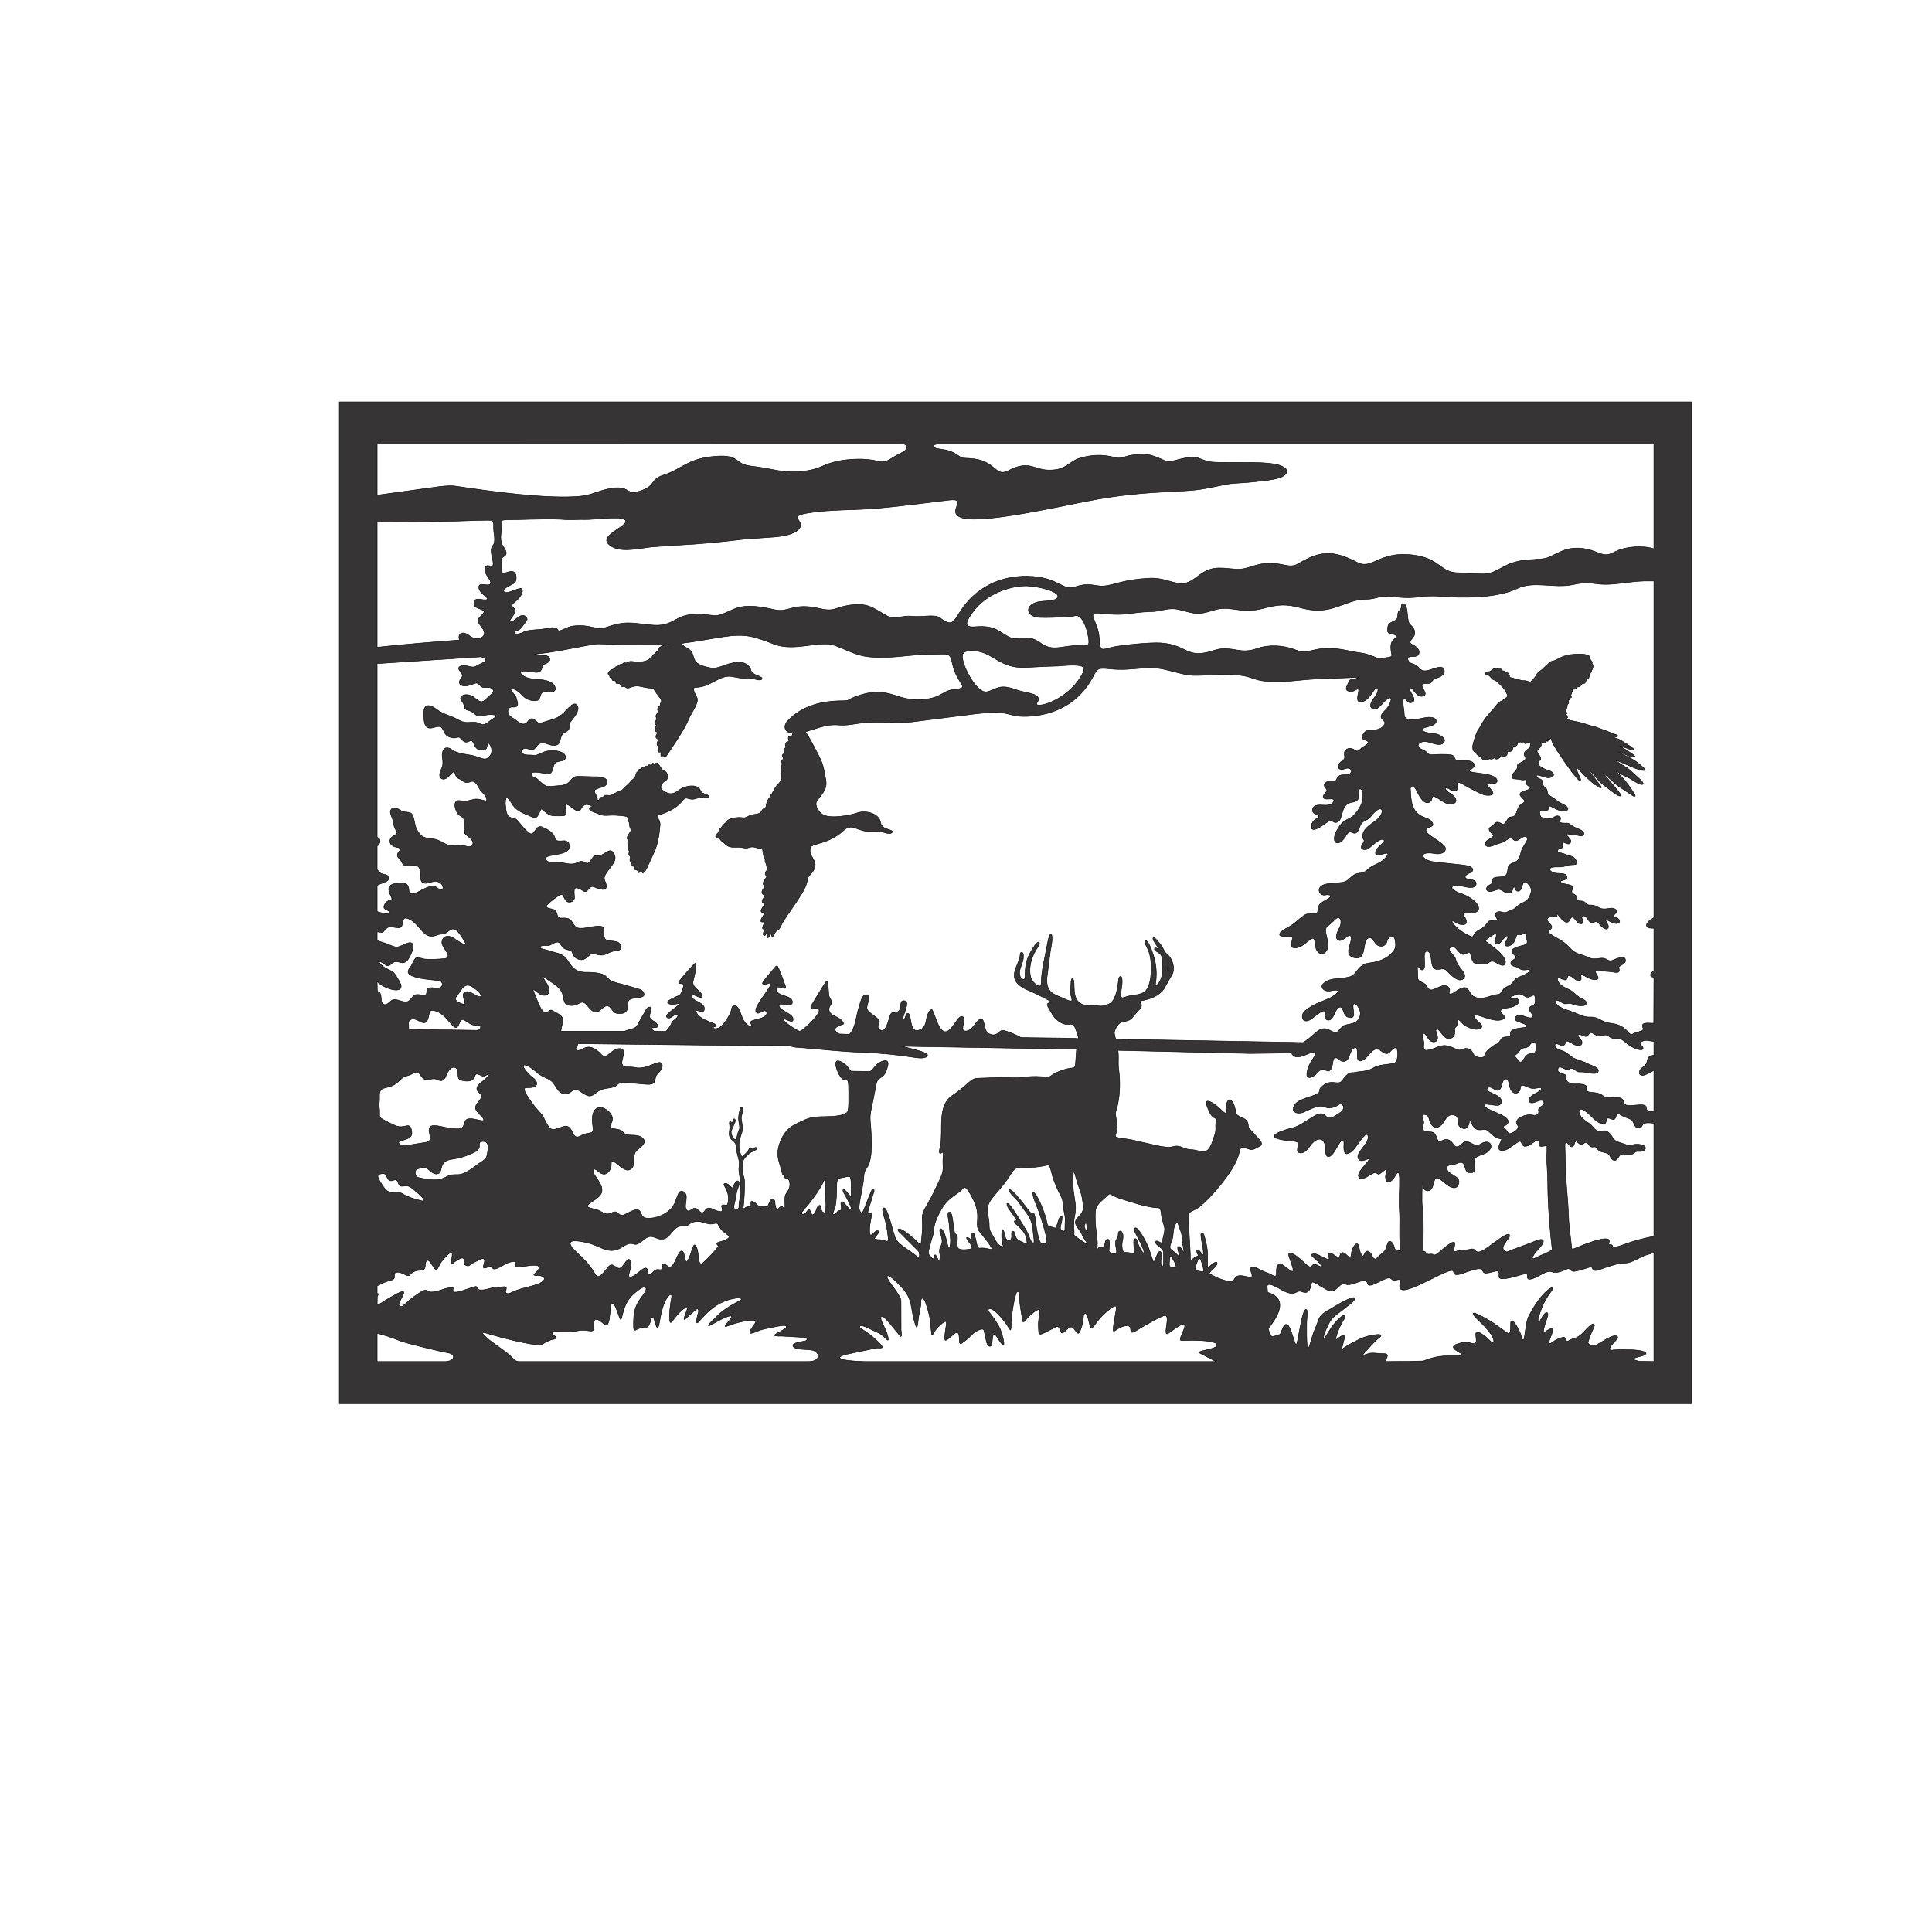 <?xml version="1.0" encoding="UTF-8"?>
<!DOCTYPE svg PUBLIC "-//W3C//DTD SVG 1.1//EN" "http://www.w3.org/Graphics/SVG/1.1/DTD/svg11.dtd">
<!-- Creator: CorelDRAW -->
<svg xmlns="http://www.w3.org/2000/svg" xml:space="preserve" width="300mm" height="300mm" version="1.1" style="shape-rendering:geometricPrecision; text-rendering:geometricPrecision; image-rendering:optimizeQuality; fill-rule:evenodd; clip-rule:evenodd"
viewBox="0 0 30000 30000"
 xmlns:xlink="http://www.w3.org/1999/xlink">
 <defs>
  <style type="text/css">
   <![CDATA[
    .str0 {stroke:black;stroke-width:7.62;stroke-linejoin:bevel;stroke-miterlimit:22.926}
    .fil0 {fill:#373435}
   ]]>
  </style>
 </defs>
 <g id="Capa_x0020_1">
  <path id="CUADROS_x0020__x0028_80_x0029_.cdr" class="fil0 str0" d="M7009.45 19453.43c44.41,14.37 -48.53,209.95 18.55,165.63 14.63,-9.66 155.97,-130.44 177.25,-64.49 10.27,31.84 -31.8,80.88 52.03,101.91 29.81,7.48 52.1,-30.29 115.09,-59.18 65.07,-29.84 196.66,-126.55 135.65,53.68 -26.33,77.76 78.2,14.16 102.5,16.21 63.21,5.33 1.6,103.76 232.24,-36.81 45.86,-27.95 173.82,-67.44 168.95,-16.36 -7.38,77.32 -44.95,71.77 210.16,38.63 73.19,-9.51 212.27,-18.43 118.79,85.67 -57.66,64.21 -89.5,65.05 26,69.08 94.96,3.31 167.95,86.46 -106.28,160.31 -118,31.78 -221.09,52.24 -328.05,106.65 -38.94,19.81 -94.5,17.69 -78.43,-29.76 27.12,-80.06 -8.85,-74.59 -126.01,-46.6 -36.99,8.84 -49.71,-10.62 -94.23,2.21 -298.86,86.1 -184.58,-38.11 -255.31,-22.22 -101.53,22.81 -295.91,115.43 -338.21,77.36 -36.97,-33.27 93,-117.73 -210.93,-18.73 -297.88,97.03 -97.37,-123.07 -406.7,101.31 -87.39,63.39 -111.9,98.31 -165.38,138.44 -32.15,24.13 -76.07,13.41 -61.15,-30.48 51.35,-151.01 213.36,-309.84 -198.17,-62.81 -56.71,34.04 -82.27,63.24 -141.63,75.62l3.12 -130.4c35.66,-51.13 -2.65,-41.51 -3.12,-41.77l0 -119.63c82.9,-39.82 127.86,-66.7 217.11,-87.46 95.99,-22.33 19.82,-101.63 73.72,-119.72 85.35,-28.64 177.98,81.52 215.92,39.41 51.3,-56.94 86.23,-71.68 183.85,-75.4 93.49,-3.56 27.91,-135.14 91.87,-151.04 54.99,-13.67 107.97,195.17 154.3,127.03 45.98,-67.63 15.35,-61.4 126.29,-183.67 14.67,-16.17 65,-70.78 90.21,-62.62zm6345.23 1685.79c-14.26,-0.6 -493.59,-17.6 -240.81,-102.66l498.3 -104.92c66.44,-5.41 182.21,37.87 -54.12,-166.79 -86.47,-74.88 -119.85,-87.72 -199.48,-144.69 -22.08,-15.8 -22.3,-73.27 142.82,11.07 113.95,58.2 175.22,66.73 263.39,162.79 63.46,69.13 5.09,-107.91 -12.61,-145.26 -20,-42.21 -112.71,-205.57 -57.28,-207.95 31.96,-1.37 84.77,69.16 123.11,109.73l153.19 186.71c42.47,62.6 20.97,-75.02 20.81,-79.83l-1.63 -458.31c-0.73,-84.95 -199.27,-295.67 -216.55,-367.09 -4.01,-16.58 14.13,-30.71 37.79,-15.89 73.86,46.27 171.7,148.48 226.02,213.86 131.94,158.82 104.9,304.78 164.42,500.02 23.63,77.51 39.58,139.55 55.4,-29.04 9.21,-98.14 45.98,-205.64 42.28,-286.33 -2.78,-60.72 38.13,-98.06 80.76,34.5 77.13,239.88 58.25,253.29 85.42,464.01 8.35,64.78 34.29,-48.67 100.91,-106.35 40.58,-35.14 109.32,-116.04 126.87,-75.37 12.26,28.4 -57.84,306.82 -3.33,279.5 67.38,-33.77 148.27,-137.75 177.64,-119.39 56.48,35.31 -5.66,222.79 75.45,160.42 47.97,-36.89 90.13,-64.85 130.56,-111.41 40.89,-47.09 206.01,-159.94 208.26,-64.21l35.62 158.53c14.34,76.41 75.49,99.63 84.96,26.6 12.09,-93.25 8.29,-216.22 86.92,-87.59 168.63,275.86 80.03,-48.13 35.98,-148.01 -31.03,-70.36 -119.78,-192.97 -170.03,-256.81 -35.17,-44.69 22.75,-134.99 257.12,171.8 74.99,98.16 88.52,202.94 90.19,-34.27 0.52,-74.05 55.43,-424.77 90.68,-448.76 31.51,-21.44 35.38,68.02 35.93,81.31 6.91,166.59 30.12,219.72 45.07,355.13 8.92,80.79 64.01,-13.19 81.17,-31.97 11.78,-12.89 196.08,-192.53 189.77,-100.33 -5.14,75.18 -26.3,137.57 -21.47,235.91 7.62,155.24 -18.38,159.81 264.1,9.03 86.82,-46.34 57.78,114.37 115.5,89.1 50.72,-22.2 112.93,-138.85 169.73,-67.31 64.65,81.42 75.62,137.75 133.02,-63.61 26.61,-93.36 3.51,-151.55 40.59,-169.15 53.67,-25.47 67.44,268.25 113.37,222.92 56.18,-55.44 85.81,-132.93 215.07,-243.3 204.95,-175.01 162.81,-84.54 135.67,77.79 -60.29,360.59 -23.86,173.18 155.5,135.92 166.1,-34.51 13.02,175.54 183.11,69.2 67.44,-42.16 387.8,-231.81 441.2,-230.82 85.66,1.59 -34.61,303.39 37.65,283.56 29.88,-8.2 247.03,-201.75 266.2,-129.3 13.76,51.99 -107.65,226.37 -53.91,233 24.52,3.02 237.1,-7.91 364.35,5.49 17.17,1.81 225.94,17.87 188.96,78.57 -36.31,59.6 -345.93,75.4 -258.75,115.29l246.67 127.62 -5443.07 0 -84.46 -2.66zm-758.35 -176.62c140.04,21.08 161.3,177.98 -42.32,179.28l-4507.37 0c-51.41,-2.99 -95.31,-65.23 -132.77,-98.49 -114.84,-101.98 -373.2,-254.35 -419.41,-340.11 -17.08,-31.69 127.08,18.71 141.77,22.98 182.08,52.93 501.06,132.91 700.79,157.29 80.33,9.8 38.66,11.3 125.83,-35.4 116.81,-62.58 99.78,-35.65 155.88,-59.36 56.61,-23.93 -23.83,-40.49 -41.65,-83.74 -25.05,-60.8 222.56,2.35 391.58,-40.26 136.32,-34.37 230.5,39.62 249.57,-22.53 10.08,-32.86 -24.67,-166.36 50.9,-153.17 90.52,15.8 157.48,184.77 191.65,-2.94l24.31 -209.65c1.86,-44.63 43.63,-52.81 76.69,26.83l67.42 179.24c41.78,40.79 19.33,-226.98 213.23,-393.37 33.15,-28.45 133.08,-115.97 173.2,-101.59 58.43,20.94 -52.34,150.93 -67.41,171.87 -99.16,137.84 -109.58,237.82 -110.89,398.8 -1.47,180.66 26.75,55.17 172.61,53.74 45.09,-0.44 56.77,-4.79 85.15,-76.8 6.94,-17.6 29.18,-158.74 69.67,-25.7 11.21,36.84 44.85,198.11 74.29,29.31 23.35,-133.84 54.97,-324.09 151.06,-425.07 12.66,-13.31 51.94,-23.27 37.14,41.08 -18.63,81.03 -48.03,321.36 -20.11,377.4 17.05,34.22 95.34,-137.08 225.89,-219.82 16.86,-10.68 42.78,-4.94 37.07,18.39 -8.61,35.16 -70.97,167.52 -39.35,159.16l178.4 -157.95c24.68,-18.64 52.84,2.61 29.56,67.17 -6.78,18.8 -54.71,201.45 10.2,126.02 151.38,-175.91 297.9,-312.91 545.24,-361.48 118.54,-23.28 133.92,8.89 104.16,25.21 -138.26,75.82 -289.8,159.18 -395.9,279.63 -7.31,8.3 -129.42,114.22 -95.59,120.57 10.68,2.01 261.83,-154.78 336.47,-154.18 81.92,0.66 -130.06,162.34 -74.02,165.37 10.91,0.59 234.56,-103.48 438.67,-96.69 87.73,2.92 -65.77,118.14 -61.82,186.22 2.58,44.48 113.28,-31.29 224.64,-53.4 43.77,-8.69 299.54,-68.79 329.86,-50.53 63.22,38.08 -184.33,125.34 -174.44,150.61 6.5,16.62 94.81,7.83 131.81,11.56l327.18 19.18c61.5,6.76 53.15,47.24 17.21,55.24 -55.02,12.25 -223.46,28.42 -184.61,87.63 33.85,51.57 201.26,40.79 278.56,52.45zm-1931.49 -2170.03c-65.63,-65.63 61.15,-257.48 -69.21,-294.14 -75.4,-21.21 -83.24,142.34 -144.89,231.49 -91.54,132.38 -293.27,205.56 -426.97,182.43 -110.08,-19.04 -24.48,-204.82 -245.95,-91.9 -101.7,51.85 -128.44,70.92 -185.94,15.08 -62.77,-60.95 -122.42,51.89 -215.69,0.79 -143.91,-78.85 -100.78,-43.15 -224.27,-83.49 -98.38,-32.14 91.57,-110.33 153.55,-177.42 148.11,-160.32 -146.54,-335.55 -84.52,-415.69 32,-41.35 127.75,152.4 231.35,32.89 70.27,-81.06 14.42,-164.86 60.99,-159.95 58.51,6.17 178.71,170.48 264.26,130.51 116.98,-54.65 17.55,-216.28 113.2,-301.1 49.67,-44.05 142.47,-108.53 109.75,-162.11 -71.63,-117.29 -243.19,-44.68 -298.93,-95.05 -50.71,-45.83 -47.7,-60.56 -140.48,-73.59 -203.03,-28.51 24.91,-92.21 -79.33,-237.1 -99.55,-138.37 -336.9,-174.02 -275.38,203.37 22.44,137.64 -60.01,62.53 -189.03,138.9 -157.8,93.4 -97.61,-206.69 -281.08,-140.69 -190.26,68.45 -187,75.67 -305.66,-163.21 -14.31,-28.81 -87.98,-100.08 -122.32,-144.68 -9.54,-12.39 -212.59,-268.26 -157.24,-292.87 38.1,-16.94 179.12,15.31 182.73,-67.44 2.81,-64.27 -67.28,-93.96 -103.69,-130.44 -212.74,-213.13 -66.49,-196.41 95.36,-54.23 141.74,124.52 209.13,75.4 291.6,211.72 47,77.69 91.57,146.98 191.69,126.32 95.72,-19.75 78.61,-117.64 213.13,-26.08 123.88,84.32 152.52,82.45 247.42,3.56 105.52,-87.72 240.89,-39.01 313.43,-113.83 27.22,-28.08 56.49,-36.02 95.96,-35.5 122.11,1.61 342.04,31.97 403.88,28.1 125.11,-7.83 63.51,-97.22 126.93,-161.64 37.65,-38.25 99.51,-103.93 65.55,-160.7 -43.21,-72.23 -232.18,106.43 -417.28,60.31 -77.15,-19.22 -188.08,18.12 -200.94,-63.93 -8.88,-56.65 80.28,-219.89 -24.55,-228.95 -136.67,-11.81 -206.28,184.28 -289.36,96.08 -202.93,-215.46 -275.63,-75.94 -365.67,-66.63 -24.63,2.55 -49.45,-18.37 -35.98,-36.18 9.42,-12.45 33.72,-49.46 29.44,-66.81 -0.29,-1.16 0.08,-2.39 0.95,-3.2l2222.07 25.16 1076 7.1c47.34,28.53 143.76,27.01 208.71,32.57 313.68,26.86 605.18,59.76 921.53,70.78 257.33,8.97 560.23,38.48 817.48,80.94 177.24,29.26 218.64,-38.8 160.49,-66.55 -100,-47.71 -271.57,-82.8 -382.42,-110.12l2720.56 46.69c-31.55,385.54 15.02,247.22 -199.81,319.07 -73.91,24.72 -140,49.89 -203.2,97.28 -37.34,28 -86.8,13.34 -139.05,9.48 -239.48,-17.71 -320.51,33.63 -499.72,13.77 -73.59,-8.16 -389.17,9.21 -501.78,11.26 -61.25,0.12 -121.81,57.62 -167.37,98.7 -68.65,61.91 -141.72,118.77 -218.6,170.12 -241.55,161.33 -135.88,542.54 -185.16,785.07 -2.55,12.54 -44.46,152.98 23.79,101.1 37.19,-28.27 14.72,71.11 15.87,129.68 2.88,146.22 14.63,153.7 -57.02,308.11 -45.32,97.66 -116.36,250.92 -171.86,342.96 -153.88,255.18 -61.12,202.6 -97.35,506.73 -24.19,203.05 20.89,163.22 -195.17,-11.97 -182.76,-148.19 -215,-87.07 -137.7,-26.02l280.73 281.27c25.34,33.67 18.27,120.52 -19.04,86.48 -96.46,-88.02 -307.03,-192.6 -344.03,-297.71 -32.84,-93.3 -101.97,-386.89 -149.13,-444.86 -30.51,-37.51 -59.97,-16.19 -37.04,67.88 54.06,198.25 52.4,167.22 77.77,374.84 12.96,106.04 -45.99,37.32 -115.38,34.64 -152.67,-5.89 -89.03,-17.1 -33.3,-110.72 15.09,-25.35 -18.91,-45.63 -55.68,-11.48 -55.32,51.39 -83.86,89.23 -84.44,-23.59 -0.66,-129.43 43.7,-221.31 26.7,-257 -16.68,-35.01 -74.06,38.36 -45.22,-64.08l86.04 -276.93c12.52,-38.83 -13.04,-70.35 -39.96,-13.33 -36.87,78.07 -120.3,313.4 -139.59,338.13 -15.3,19.61 -57.1,-40.91 -51.46,-90.15 20.74,-181.17 65.89,-313.5 75.91,-487.82 9.49,-165.06 139.38,-61.74 114.29,-626.15 -13.09,-294.49 -41.87,-231.17 24.05,-522.69l54.68 -280.16c34.95,-136.05 117.92,-34.58 177.29,-273.65 35.1,-141.31 -127.95,-62.71 -168.02,-24.11 -59.59,57.4 -79.25,119.94 -133.18,110.4l-254.46 -3.34c-47.26,6.18 -42.61,-97.12 -190.1,-155.43 -133.47,-52.77 -22.85,234.73 45.52,277.19 85.63,53.18 95.85,-93.08 92.77,348.55 -0.18,25.9 0.25,148.74 -23.9,168.97 -93.26,78.14 -326.94,59.9 -454.98,68.95 -150.95,10.67 -201.78,48.43 -328.97,106.66 -137.13,62.78 -215.31,164.22 -264.7,309.9 -70.89,209.09 11.65,302.81 40.08,458.56 6,32.88 29.6,29.59 35.42,48.98 25.97,86.52 35.71,-12.44 62.91,43.05 62.15,126.8 -30.59,207.59 -43.13,236.88 -35.25,82.37 8.86,215.25 -23.57,217.54 -27.36,1.93 -18.13,-78.72 -91.64,6.39 -41.08,47.56 -52.43,-92.53 -54.57,-115.91 -3.7,-40.48 -53.54,-56.47 -81.61,12.8 -49.38,121.86 -30.78,44.81 -125.28,62.68 -75.35,14.25 -69.99,-57.05 -144.31,-75.6 -46.95,-11.72 9.87,102.14 -42.91,81.03 -42.49,-17 -106.71,69.21 -96.69,13.02 15.57,-87.36 22.58,-287.73 22.23,-380.12 -0.49,-129.09 -44.15,-100.19 -34.62,-276.93 5.09,-94.34 43.54,-118.08 103.15,-177.59 28.64,-28.6 141.03,-53.81 115.37,-90.45 -18.9,-26.98 -61.89,46.5 -85.01,5.26 -16.96,-30.26 -32.15,40.23 -78.15,79.34 -61.27,52.1 -59.89,87.86 -92.05,-16.52 -54.02,-175.33 49.06,-303.01 40.71,-376.57 -18.64,-164.3 -34.2,-124.86 -3.24,-243.45 26.35,-100.92 -22.11,-75.82 -26.72,-67.12 -24.71,46.61 -39.5,145.85 -31.27,197.45 30.27,189.67 10.1,69.44 -29.91,264.69 -17.45,85.16 -104.68,-45.48 -84.25,-107.55 22.38,-67.99 90.74,-163.91 46.87,-184.2 -22.42,-10.37 -21.85,60.73 -37.13,55.35 -19.27,-6.79 -52.27,-40.24 -36.46,44.75 15.19,81.67 -49.59,161.23 50.53,237.39 76.47,58.17 36.12,107.61 80.02,249.26 43.45,140.21 -6.34,145.84 22.85,287.27 17.73,85.87 13.05,159.33 18.84,247.47 7.52,114.57 -30.13,116.28 -27.94,246.31 0.85,50.24 -72.09,47.66 -75.99,15.12 -5.93,-49.46 15.6,-94.49 24.1,-145.21 12.65,-75.48 13.83,-108.6 43.15,-180.36 40.6,-99.39 -27.37,-151.21 -81.7,2.16 -15.62,44.08 -71.39,-75.02 -131.19,-55.48 -54.29,17.74 102.03,105.98 46.33,322.37 -8.85,34.37 -113.04,-25.33 -90.28,48.27 21.41,69.25 1.5,76.5 -78.43,52.26 -69.88,-21.19 -128.83,-83.77 -184.21,-1.73 -67.98,100.71 -108.54,-72.01 -176.91,-34.78 -46.39,25.26 -74.65,57.36 -103.66,28.35zm365.31 214.29c65.21,1.51 103.66,-36.6 126.16,16.13 58.91,138.06 220.4,157.92 145.12,209.68 -94.35,64.86 -222.27,44.32 -152.18,107.38 26.09,23.48 -222.41,261.78 -237.26,272.73 -90.02,66.35 -42.48,-187.07 -112.85,-273.8 -42.35,-52.19 -60.09,153.26 -131.34,249.51 -36.78,49.69 -26.77,-209.99 -101.12,-157.17 -53.57,38.06 -110.89,299.39 -193.09,233.5 -78.73,-63.12 -87.12,-48.33 -92.24,15.71 -6.31,78.91 -64.09,-4.59 -125.06,57.06 -174,175.94 -16.01,-165.24 -214.51,-2.1 -18.67,15.34 -199.61,172.54 -175.43,50.36 13.14,-66.38 52.24,-138.64 18.98,-213.65 -28.98,-65.35 -100.38,76.88 -134.73,105.97 -77.43,65.57 -119.8,-103.59 -206.46,-5.47 -53.22,60.26 -148.1,212.35 -198.72,119.01 -148.59,-273.99 -391.12,-385 -390.97,-486.91 0.12,-81.37 291.3,-3.2 335.91,13.2 178.25,65.54 291.05,163.97 477.94,41.74 196.3,-128.38 144.15,47.84 314.93,-99.98 148.55,-128.58 182.48,-4.37 309.23,-18.71 129.3,-14.63 153.84,-216 312.01,-201.21 112.75,10.55 78.67,-76.54 242.5,-72.85 59.25,1.33 125.82,38.52 183.18,39.87zm3519.74 -12042c-72.76,-14.27 -71.4,-69.75 22.41,-70.68l11108.9 0 0 1627.28c-170.2,-54.36 -432.87,-39.92 -598.69,43.82 -125.31,63.28 -150.3,65.73 -312.71,0.92 -164.91,-65.81 -355.88,-80.7 -521.35,-6.81 -282.36,126.09 -169.38,111.08 -500.93,132.29 -438.57,28.05 -460.41,234.77 -759.95,219.73l-345.88 -17.44c-287.75,-2.55 -271.76,-230.45 -724.61,-279.35 -506.44,-54.68 -610.48,239.42 -841.34,118.75 -378.58,-197.89 -583.96,-179.31 -914.43,19.16 -96.77,58.12 -163.95,28.21 -302.04,5.26 -333.06,-55.35 -455.23,98.19 -673,79.52 -278.51,-23.87 -373.95,-51.3 -596.59,116.62 -128.93,97.24 -198.54,133.24 -369.86,86.93 -144.92,-39.17 -231.05,-70.34 -385.34,-61.98 -396.29,21.47 -534.72,106.75 -693.81,120.17 -121.41,10.24 -228.61,-62.04 -444.08,13.2 -202.31,70.64 -258.35,-157.87 -746.2,-165.29 -429.29,-6.53 -805.73,183.34 -1039.23,546.44 -112.08,174.29 -128.86,240.42 -315.85,99.4 -82.19,-61.98 -275.15,-5.62 -433.42,-23.89 -178.16,-20.57 -259.15,73.72 -414.33,-19.63 -217.85,-131.06 -301.82,-195.9 -583.94,-148.05 -207.91,35.26 -206.48,101.87 -444.26,46.21 -406.45,-95.15 -472,68.05 -682.81,21.4 -200.4,-44.35 -442.41,-95.77 -637.57,-12.79 -73.65,31.31 -216.87,105.5 -289.63,102.45 -143.07,-6 -219.78,-42.48 -401.65,-14.33 -243.01,37.62 -280.24,191.25 -589.26,161.03 -325.15,-31.79 -400.78,-71.74 -727.89,43.52 -128.87,45.41 -206.7,-56.18 -475.08,-30.15 -96.8,9.39 -143.6,53.17 -244.37,81.95 -4.8,-3 4.94,-86.46 -187.73,-41.82 -114.02,26.42 -268.72,11.74 -359.3,57.41 -126.04,63.55 -178.08,1.03 -87.43,-28.14 57.85,-18.62 84.72,-82.06 138.85,-147.02 33.59,-40.31 -29.37,-127.04 -126.67,-59.18 -41.7,29.08 -81.45,75.73 -117.59,64.43 -54.13,-16.92 109.63,-125.84 61.57,-187.71 -50.19,-64.61 -73.55,-45.5 31.54,-137.35 100.14,-87.52 115.53,-200.27 43.81,-183.71 -75.31,17.39 -217.26,98.93 -245.39,44.72 -26.78,-51.6 163.66,-114.34 176.66,-140 33.53,-66.21 23.58,-195.57 -89.8,-165.46 -108.03,28.68 -128.69,54.79 -124.12,-97.5 2.34,-77.88 -18.32,-104.51 41.46,-139.81 82.8,-48.89 -9.25,-135.5 -29.26,-181.44 -48.77,-111.99 -1.48,-203.48 -4.92,-324.58 -2.07,-72.61 -24.66,-59.31 256.02,-65.35 187.51,-4.03 543.67,-16.43 728.59,-0.17 78.89,6.93 203.72,-4.75 310.68,-0.91 137.95,4.95 569.02,-63.64 623.23,12.09 60.44,84.42 -390.74,221.98 -271.12,359.78 141.91,163.47 475.66,75.09 684.89,52.88l367.84 -24.69c395.76,-21.19 659.53,-46.92 1045.1,-92.76l413.13 -31.28c119.82,-4.41 423.95,-29.44 477.87,-165.7 39.94,-100.92 -192.03,-160.77 117.7,-211.94 353.13,-58.34 723.94,-40.89 1082.1,-73.17 390.53,-35.2 730.78,-82.68 1110.79,-127.42 314.63,-37.04 -79.32,206.32 214.96,280.13 356.69,89.47 1621.6,-211.21 2076.18,-290.94 516.64,-90.61 842.63,-104.25 1343.22,-130.68 282.49,-14.91 401.81,-48.9 667.5,-102.67 104.23,-21.09 274.54,-20.44 401.5,-36.09 134.67,-16.6 390.18,-31.33 488.68,-94.5 111.4,-71.44 26.86,-138.74 -72.07,-168.27 -269.51,-80.45 -974.15,-9.63 -1125.2,-61.98 -94.73,-32.83 -148.52,-70.6 -258.07,-58.61 -223.45,24.46 -286.41,99.18 -417.22,39.56 -200.7,-91.48 -289.24,-110.79 -509.1,-69.52 -107.66,20.21 -139.24,59.32 -244.54,30.3 -176.87,-48.74 -364.2,-41.91 -539.15,12.52 -179.43,55.82 -207.24,192.96 -491.37,184.71 -226.33,-6.57 -294.26,-160.54 -621.01,10.83 -209.01,109.62 -182.65,-173.48 -603.14,-191.71 -152.39,-6.61 -100.77,-4.47 -219.6,-75.07 -107.05,-63.6 -189.05,-59.75 -281.28,-77.87zm-516.16 -69.56c58.33,10.1 57.97,91.95 -10.99,122.41 -190.99,84.36 -237.32,183.66 -394.92,143.16 -229.75,-59.04 -573.67,-36.16 -797.42,53.15 -110.8,44.23 -157.46,71.55 -282.23,92 -375.52,61.54 -536.59,-32.06 -877.35,-67.52 -280.46,-29.18 -165.92,-182.87 -553.24,-154.33 -444.72,32.77 -517.78,198.77 -824.08,296.24 -217.36,69.17 -88.96,182.01 -418.23,260.78 -151.57,36.26 -106.32,-123.73 -447.5,-45.67 -174.93,40.02 -253.4,94.81 -420.19,110 -511.18,46.54 -1377.89,-73.18 -1926.96,-156.09 -82.01,-12.38 -177.13,-3.2 -259.59,6.65l-964.85 132.77 0 -794.67 8177.55 1.12zm-2036.91 8169.11c-13.49,15.97 -162.33,183.82 -156.75,205.67 15.76,61.68 157.1,-56.47 126.32,22.26 -36.06,92.23 -280.21,362.5 -223.03,426.7 43.71,49.08 110.36,-52.56 146.32,-19.65 53,48.52 -28.55,95.42 -67.96,108.38 -152.84,50.25 -210.35,25.06 -131.45,140.04 -214.37,-34.56 -156.7,-325.48 -291.8,-335.57 -41.05,-3.07 -41.41,94.02 -59.33,125.48 -52.34,91.89 -157.04,289.27 -280.13,220.79 197.22,-63.96 -121.17,-69.6 -230.33,-210.48 -5.1,-6.58 -43.39,-73.72 1.23,-56.73 60.34,22.97 111.03,36.48 107.02,-37.84 -5.25,-97.25 -231.25,-120.69 -187.84,-194.53 22.83,-38.85 154.13,74.95 156.35,20.1 3.5,-86.51 -157.46,-135.62 -144.83,-233.03 3.07,-23.7 83.68,-301.9 30.43,-289.1 -8.06,1.94 -235.63,256.68 -250.1,289.23 -21.45,48.24 89.22,7.44 75.28,57.28 -59.41,212.42 -48.14,114.34 -237.57,236.31 -37.22,23.97 -1.82,76.54 135.48,46.83 133.61,-28.91 -160.75,132.95 -165.73,189.7 -2.49,28.39 37.55,50.44 87.12,10.97 85.34,-67.96 123.25,-21.03 55.81,33.42 -98.51,79.53 -29.31,13.2 -89.81,120.66l-60.34 74.6 -185.91 -5.52c-124.81,-94.46 101,-13.56 53.09,-99.22 -40.68,-72.73 -159.53,-69.12 -109.84,-182.81 40.5,-92.66 -27.7,-146.65 -91.1,-5.19l-66.8 115.17c-72.37,154 -81.93,117.01 -219.78,165.1l-22.6 8.58 -982.4 0c-18.02,-5.99 24.64,-124.94 25.22,-168.08 1.01,-75.34 -76.96,-99.82 -139.95,-139.51 -68.4,-43.1 -57.98,-8.62 -110.2,15.19 -70.85,32.3 -136.83,-156.1 -155.78,-202.36 -82.94,-202.48 -77.4,-172.29 32.18,-91.93 101.25,74.25 236.34,12.45 107.53,-178.47 -75.18,-111.43 -71.49,-105.24 59.72,-15.05 115.68,79.51 196.35,122.9 217.04,273.42 6.3,45.81 21.08,92.38 73.07,102.52 189.45,36.96 184.96,-134.15 306.5,20.06 149.56,189.75 184.75,21.46 275.14,-5.21 87.61,-25.85 86.28,105.44 182.67,114.64 199.62,19.05 146.08,-128.27 163.16,-183.61 29.34,-95.05 279.19,-25.85 246.3,-128.06 -16.24,-50.45 -61.09,-62.26 -108.66,-77.76l-244.04 -68.71c-279.93,-60.45 -166.45,-126.56 -340.23,-164.7 -231.32,-50.77 -332.05,57.92 -488.4,-195.06 -72.89,-117.93 -158.02,-112 -273.43,-151.37 -82.05,-27.99 -173.69,-32.57 -149.71,-68.32 26.93,-40.16 100.66,7.84 170.82,-35.13 170.9,-104.67 109.03,54.46 242.95,81.97 89.28,18.34 60.35,21.01 98.48,90.99 29.86,54.8 122.16,86.88 181.73,48.62 60.99,-39.17 81.49,-95.91 153.03,-72.89 175.57,56.5 178.64,-37.5 323.15,-48.88 135.19,-10.64 78.62,-119.94 19.56,-137.47 -141.63,-42.05 -220.52,25.36 -206.84,-179.01 11.14,-166.44 -351.47,34.82 -441.37,-59.28 -78.3,-81.96 -43.4,-144.91 -232.26,-132.47 -62.49,4.11 -44.98,-113.69 -97.69,-130.64 -106.92,-34.38 -209.94,-14.42 7.69,-175.26 153.79,-113.66 112.84,-41.97 173.18,33.38 41.26,51.52 140.68,21.64 134.17,-55.59 -10.92,-129.51 -18.15,-193.58 141.85,-91.05 67.13,43.02 83.55,-102.38 164.52,-64.53 119.8,56 244,70.99 164.43,-96.26 -57.01,-119.83 211.14,-262.92 152.22,-397.34 -70.21,-160.17 -141.17,8.99 -252.58,5.21 -92.12,-3.13 -65.03,19.08 -143.02,106.17 -47.12,52.63 -81.36,-48.8 -165.89,-4.53 -95.39,49.96 -143.21,28.92 -275.44,6.57 -110.5,-18.68 -202.13,18.75 -231.66,-46.3 -41.42,-91.25 315.43,-48.54 360.84,-170.42 20.92,-56.16 -7.75,-127.43 -87.66,-119.87 -237.41,22.46 -7.76,-79.78 -330.95,-214.53 -110.39,-46.03 -110.96,166.39 -204.85,90.53 -116.28,-93.94 -167.74,-204.5 -216.25,-218.87 -55.66,-16.49 -112.57,-13.73 -133.5,-104.8 -13.27,-57.73 -50.23,-359.02 79.65,-137.77 68.99,117.53 168.22,151.94 282.7,199.51 63.14,26.23 105.97,70.86 157.72,-68 30.75,-82.51 36.33,-11.94 144.47,48.95 47.51,26.75 155.29,17.32 210.62,17.49 136.58,0.43 -55.9,-270.35 117.43,-146.94 42.02,29.91 125.66,112.03 162.45,44.41 69.26,-127.29 138.06,-44.94 186.78,-55.82 5.41,-1.21 -1.28,13.4 -12.77,14.78 -61.51,7.4 -44.23,59.44 -3.94,73.07l94.96 35.87c80.67,49.16 171.33,19.56 272.72,26.02 235.02,14.97 177.4,19.81 201.08,84.64 17.58,48.12 15.21,19.64 20.27,82.44 2.92,36.27 36.38,53.52 10.83,89.8 -100.3,142.44 -17.35,92.58 -39.39,158.98 -11.15,33.6 15.44,43.06 4.44,77.6 -16.52,51.86 32.34,46.36 14.81,88.33 -21.39,51.21 34.16,41.12 17.62,92.42 -20.65,64.04 35.5,37.4 25.49,97.87 -6.23,37.61 57.37,3.86 44.6,42.62 -17.29,52.51 48.49,20.18 48.3,55.88 -0.22,41.63 39.95,8.11 52.37,7.09 13.36,-1.1 23.06,66.54 87.25,-56.22l91.93 -199.15c77.29,-152.96 98.97,-298.05 114.58,-467.79 8.42,-91.54 -77.05,-140.98 -35.39,-153.61 419.72,-127.22 360.55,-294.9 466.41,-261.97 129.14,40.17 99.1,-27.45 265.38,-6.94 68.77,8.48 67.97,-33.15 40.84,-45.53 -60.48,-27.6 -96.22,-28.7 -110.78,-72.11 -34.92,-104.14 -233.08,-81.35 -334.87,-3.91 -99.99,76.06 -159.72,69.55 -259.55,-3.49 -41.44,-30.32 -16.23,-104.31 38.87,-133.97 87.89,-47.3 34.39,-145.35 5.83,-155.88 -94.44,-34.83 -91.69,-179.43 -158.67,-112.05 -11.54,11.61 -27.01,-33.29 -41.31,-5.49 -23.68,46.01 -44.36,-0.69 -53.9,18.77 -19.86,40.53 -22.1,-3.52 -62.21,28.78 -16.18,13.03 -32.27,-4.01 -46.22,20.49 -14.53,25.52 -40.37,-0.08 -54.48,40.97 -9.85,28.67 -25.37,5.33 -39.15,71.51 -10.81,51.9 -49.28,55.15 -93.13,114.32l-117.57 113.33c-36.39,23.31 -79.79,28.99 -156.46,73.79 -48.79,28.51 -101.15,-15.35 -130.84,26.61 -19.21,27.15 -45.1,-8.92 -64.28,41.19 -5.96,15.57 -26.96,21.38 -29.1,19.83 -10.25,-126.77 -121.05,-150.35 28.33,-193.68 48.05,-13.94 118.87,-29 120.04,-92.05 1.53,-82.52 -148.19,-82.95 -205.13,-81.73l-244.9 -6.58c-138.22,-3.79 -76.83,131.56 -296.53,145.11 -200.44,12.36 -178.42,47.82 -333.63,-99.83 -30.38,-28.9 -75.87,-22.22 -93,-65.12 -32.91,-82.4 192.9,-25.56 216.9,-19.94 145.8,34.14 88.39,-147.23 169.74,-180.92 50.89,-21.07 139.66,-11.04 139.54,-76.2 -0.19,-104.29 -226.66,-126.01 -343.82,-77.65 -165.03,68.11 -64.1,45.9 -244.41,42.91 -139.03,-2.31 -99.12,-115.31 -21.98,-100.66 92.95,17.65 99.86,47.83 161.47,-33.07 94.71,-124.35 187,10.92 302.79,-18.39 99.01,-25.06 33.91,-144.53 136.85,-197.55 117.6,-60.57 34.19,-93.38 85.1,-161.77 49.52,-66.52 143.45,-165.94 114.37,-243.04 -24.37,-64.6 -81.18,-34.63 -116.92,-1.62 -82.21,75.93 -126.5,149.61 -239.2,192.58l-224.3 70.35c-62.85,13.43 -107.96,-141.06 -191.6,-31.1 -81.67,107.37 -155.99,-7.38 -249.99,-57.34 -82.37,-43.78 -90.53,-172.15 19.59,-162.51 117.09,10.25 52.36,-108.31 47.38,-146.77 -0.02,-28.56 -117.35,-129.43 -72.79,-136.25 35.31,-5.4 100.3,32.34 130.82,64.25 57.21,59.81 104.31,113.7 216.82,121.26 156.71,10.53 38.28,-164.3 213.24,-138.33 175.95,26.12 126.57,-110.2 46.41,-150.09 -147.05,-73.17 -330.66,-11 -451.86,-119.37 -21.34,-19.08 -22.19,-54.65 49.16,-54.6 124.42,0.09 242.26,75.2 271.32,-56.3 15.35,-69.44 80.66,-45.5 114.1,-103.14 16.38,-28.24 -9.57,-88.52 -98.21,-83.95l-151.72 -15.18c389.07,-40.17 591.89,-98.54 945.11,-156.19 92.12,-15.04 171.13,1.9 264.9,3.48 300.21,5.05 600.74,16.92 900.69,0 -49.81,10.87 -165.41,12.27 -165.64,80.05 -0.14,40.06 -34.69,14.29 -51.31,55.79 -9.32,23.28 -32.96,4.83 -45.8,43.83 -6.54,19.87 -24.36,12.39 -41.35,37.26 -35.05,51.28 -175.2,63.79 -247.42,49.75 -106.01,-20.61 -84.03,32.5 -142.45,16.83 -26.29,-7.05 -21.12,23.98 -60.77,25.77 -37.79,1.71 -16.54,21.16 -73.54,35.65 -22.78,5.79 -9.01,30.08 -44.14,37.12 -42.44,8.5 -96.05,58.75 -74.72,81.92 38.94,42.3 11.29,36.01 25.96,46.49 10.75,7.68 31.93,-0.45 32.11,34.89 0.16,31.23 65.22,-1.74 59.14,40.04 -6.2,42.64 59.92,1.52 70.27,41.98 12.76,49.88 49.04,13.2 74.9,33.08 52.26,40.17 46.6,0.72 159.37,-14.98 63.04,-8.78 126.88,26.37 236.51,32.48 83.93,4.68 24.92,-0.84 76.5,60.43l53.93 75.49c69.58,73.57 15.31,79.45 15.66,122.97 0.22,26.74 -57.4,34.14 -36.66,92.04 14.19,39.61 -51.02,62.97 -23.42,109.05 23.98,40.03 -50.91,53.01 -9.22,103.29 26.74,32.24 -21.98,35.91 -10.51,89.51 7.44,34.76 56.18,18.56 27,61.74 -42.33,62.64 22.15,72.68 23.22,85.46 0.87,10.41 -49.21,92.48 5.79,98.19 26.82,2.79 -18.04,45.99 2.27,91.59 7.77,17.45 47.01,-18.43 34.45,22.28 -10.29,33.33 1.73,69 28.22,40.43 21.89,-23.61 7.15,75.42 69.64,-20.75 118.56,-182.46 253.7,-365.82 338.11,-564.33 42.99,-101.1 159.01,-238.87 122.19,-323.11 -14.31,-32.75 -94.03,-155.32 -21.95,-156.13 234.46,-2.62 369.14,-195.09 554.18,-170.04 75.82,10.26 157.86,37.7 241.39,25.38 83.15,-12.26 212.77,61.73 236.41,13.23 20.96,-43 -154.11,-54.3 -171.32,-133.59 -19.08,-87.91 -115.45,-131.83 -199.98,-126.79 -194.86,11.61 -294.27,113.77 -430.4,87.99 -353.69,-66.99 -196.23,-183.13 -335.22,-292.36 -19.75,-15.52 -43.39,-18.05 -85.86,-54.88l-45.32 -29.63c240.18,-30.44 435.98,-69.22 666.4,-104.81 351.87,-54.35 475.89,-5.44 790.47,114.54 323.78,123.49 712.87,-67.44 943.69,20.42 340.22,129.5 379.3,195.54 803.94,184.14 221.46,-5.95 493.42,-52.33 665.14,-47.72 248.44,6.67 317.27,-48.45 348.84,117.45 70.02,367.92 309.04,400.82 35.28,427.05 -214.15,20.52 -199.36,179.62 -650.01,154.61 -287.34,-15.94 -430.87,-219.49 -903.99,-33.76 -94.49,37.09 -68.7,56.98 -182,56.78 -317.37,-0.56 -630.27,75.11 -853.55,314.86 -65.89,70.75 -50.78,167.15 51.6,185.24 35.57,6.29 26,-5.34 23.09,32.65 -2.1,27.33 -88.56,-7.6 -54.89,80.37 14.03,36.64 -67.12,9.37 -51.87,78.77 12.61,57.35 -8.43,32.98 -22.46,53.08 -16.28,23.32 24.55,61.88 -2.73,76.65 -68.11,36.88 32.75,62.81 -30.73,102.01 -29.85,18.43 21.61,37.01 -4.87,86.72 -29.01,54.46 2.49,68.51 -2.69,94.57l5.25 101.19c6.54,17.68 -46.4,82.68 -52.3,85.76 -36.15,18.91 -7.7,18.2 -56.95,70.9 -10.19,10.9 -3.39,24.12 -16.05,37.96 -24.3,26.56 -18.65,41.57 -41.23,60.53 -20.64,17.32 -8.83,34.22 -33.97,59.35 -30.35,30.34 -4.05,36.74 -33.83,72.31 -22.02,26.3 10.14,49.57 -24.77,68.7 -96.53,52.9 -12.22,85.67 -172.89,104.1 -98.01,11.24 -98.93,58.46 -173.25,48.92 -64.73,-8.31 -210.69,-3.1 -252.78,62.94 -20.16,31.63 -45.16,32.42 -68.07,74.79 -19.22,35.54 -45.06,25.39 -50.93,75.88 -3.27,28.17 -77.96,71.15 -36.57,97.91 22.44,14.51 44.53,4.66 65.11,34.47 31.36,45.43 42.58,32.6 74.89,66.14 76.7,79.62 170.52,30.14 266.37,54.22 108.11,27.16 100.28,-36.1 214.61,0.35 63.07,20.11 99.43,1.06 98.98,54.06l17.14 97.12c9.3,21.44 22.97,24.17 18.55,54.6 -4.04,27.81 18.52,24.82 21.67,74.01 2,31.27 37.15,36.34 10.51,64.65 -70.7,75.14 6.53,89.68 -11.86,114.76 -125.38,171.04 22.99,86.53 -34.49,159.69 -95.33,121.32 37.15,101.84 -2.33,153.31 -81.82,106.66 35.34,75.66 4.94,115.08 -122.65,159.04 14.51,101.83 2.31,134.59 -9.96,26.73 -96.51,127.49 -35.73,132.97 26.15,2.36 50.46,-28.12 19.62,42.18 -48.42,110.4 40.12,38.55 16.73,80.54 -46.33,83.2 -0.7,104.13 15.03,76.45 57.23,-100.72 4.55,39.19 37.46,43.15 19.97,2.4 60.75,-102.05 53.94,-49.2 -3.21,24.9 22.45,52.73 43.46,0.72 35.32,-87.42 62.9,-41.69 102.58,-129.82 72.52,-161.05 351.64,-490.04 400.16,-660.19 20.38,-71.46 6.7,-87.94 50.79,-132.97 208.3,-212.77 -47.37,-271.6 12.4,-431.64 23.13,-61.92 288.98,-51.74 510.99,-261.23 137.54,-129.78 209.43,26.12 445.31,17.09 212.73,-8.14 65.68,-11.22 238.95,27.6 63.74,14.28 100.2,-29.84 53.12,-47.23 -79.8,-29.48 -147.93,-37.07 -163.57,-126.18 -24.69,-140.66 -231.44,-187.45 -354.05,-146.85 -126.42,41.86 -401.77,94.98 -531.01,33.74 -72.67,-34.44 -143.22,-150.05 -104.96,-212.53 59.28,-96.82 170.46,-169.48 141.3,-330.76 -48.62,-268.92 -44.02,-253.84 -182.68,-517.73 -33.88,-62.31 -93.78,-176.57 -135.11,-229.52 177.16,-50.73 334.52,-123.21 510.26,-106.13 142.66,13.86 265.1,-23.65 419.64,-36.41 278.86,-23.02 464.73,20.02 727.45,-11.61l937.15 -119.18c640.36,-79.31 503.64,46.29 852.42,33.56 431.75,-15.75 806.28,-215.39 1013.85,-606.38 76.32,-143.76 74.94,-150.84 271.67,-130.83 359.99,36.61 555.87,-61.62 854.43,9.92 438.38,105.05 300.11,98.98 789,81.2 706.1,-25.68 431.95,119.98 1017.38,107 151.4,-3.36 335.61,-32.35 512.93,-40.44l694.19 -27.9c-169.3,71.72 -119.02,-19.27 -187.48,126.45 -14.07,29.95 -31.23,73.85 19.65,88.39 101.72,29.06 143.32,-62.71 157.17,-22.54 11.84,34.34 -58.09,188.52 26.49,190.35 132.64,2.87 209.04,-203.53 246.34,-215.83 32.49,-10.72 44.07,43.61 -4.37,115.72 -36.3,54.03 -117.07,143 -67.06,193.45 92.01,92.82 195.28,-144.85 285.06,-155.89 47.28,-5.82 -0.99,123.82 -75.02,194.41 -155.45,148.23 35.04,137.07 -9.37,218.65 -55.63,102.19 -198.29,83.63 -248.42,90.59 -82.92,11.51 -129.16,127.11 -62.8,148.77 77.75,25.38 98.63,44.43 -26.22,111.56 -38.64,20.78 -57.39,81.69 -103.52,55.41 -57.72,-32.88 -116.22,-64.6 -168.58,2.96 -46.62,60.15 37.14,98.19 -48.22,157.16 -111.08,76.74 -50.54,146.65 12.34,130.58 39.83,-10.18 108,-42.34 128.65,14.06 12.91,35.27 -24.49,64.83 -60.42,68.25 -71.45,6.81 -133.81,-16.03 -170.26,80.72 -17.26,45.82 -128.61,-19.22 -179.05,61.17 -34.21,54.53 58.72,76.93 24.2,122.29 -25.8,33.9 -67.77,70.27 -41.07,100.86 31.31,35.87 175.67,-19.15 156.41,43.18 -31.18,100.92 -181.05,52.13 -254.86,65.74 -100.21,18.47 -95.14,116.36 -25.59,139.8 50.06,16.87 87.13,22.99 -6.39,80.87 -81.21,50.26 -131.06,277.05 141.2,73.51 144.51,-108.04 110.28,-12.38 188.34,-27.02 112.74,-21.14 49.4,-270.72 225.4,-309.71 40.81,-9.04 134.84,-3.97 113.28,-127.66 -20.37,-116.86 105.49,-129.16 61.81,104.31 -16.93,90.49 -115.01,230.2 -200.18,271.09 -99.45,47.75 -130.98,70.71 -197.98,193.35 -101.29,185.41 26.93,284.07 155.78,59.5 70.98,-123.71 129.04,91.37 202.4,-120.98 39.18,-113.41 115.83,-87.92 166.45,-155.43 183.12,-244.21 257.48,-72.83 78.26,60.94 -88.38,65.96 -198.38,126.53 -201.94,245.84 -1.61,53.84 59.44,32.65 -1.79,119.25 -53.9,76.23 35.21,104.74 92.4,66.14 59.9,-40.42 196.32,-184.14 243.41,-130.77 29.63,33.59 -130.57,106.99 -132.35,199.56 -1.79,92.99 263.97,-70.44 175.2,49.85 -93.46,126.65 -200.82,114.3 -299.39,208.13 -104.18,99.17 -137.98,6.22 -262.21,123.97 -66.67,63.19 -87.58,70.92 -205.83,82.55 -80.17,7.89 -236.9,0.04 -277.22,82.77 -26.25,53.87 28.02,118.29 86.88,105.28 57.03,-12.6 167.91,-1.07 -6.9,88.48 -191.31,98 -31.47,201.25 -177.09,201.42 -99.27,0.12 -106.62,-5.42 -194.98,65.51 -142.62,114.48 -72.75,76.91 -233.63,166.99 -124.25,69.57 -135.54,129.14 23.29,119.96 135.7,-7.84 69.36,13.36 66.53,131.62 -1.86,77.68 115.28,46.09 173.58,7.16 122.53,-81.83 184.47,-188.31 196.13,-19.38 16.93,245.34 245.99,163.63 192.15,-53.7 -62.57,-252.6 -30.26,-174.34 103.16,-316.54 94.19,-100.38 127.95,19.47 87.01,104.76 -21.59,44.99 -90.54,161.97 -27.17,202.72 69.66,44.79 170.54,-117.98 197.27,-60.13 43.05,93.15 -149.48,307.43 79.07,338.64 164.46,22.46 101.12,-247.46 182.31,-302.35 73.11,-49.42 97.43,68.57 153.09,103.73 52.37,33.08 129.99,21.09 150.76,-67.91 17.46,-74.8 107.47,-80.03 117.79,-30.95 15.53,73.87 28.28,139.29 -33.2,208.13 -92.97,104.1 -218.73,148.59 -352,165.1 -208.36,25.82 -187.35,184.59 -324.37,219.11 -156.56,39.44 -298.17,0.49 -407.45,110.18 -39.15,39.29 5.11,123.17 115.29,105.72 28.03,-4.44 104.86,-22.15 117.79,-2.25 19.12,29.43 -88.09,94.22 -115.32,107.5 -163.24,79.59 -222.42,73.7 -389.61,199.58 -87.71,66.04 -51.6,230.1 93.34,131.11 64.44,-44.01 222.82,-192.18 212.54,-89.61 -3.35,33.43 -14.72,93.17 35.37,105.53 111.36,27.49 109.94,-197.13 200.72,-200.36 62.07,-2.21 31.56,166.58 164.4,164.48 98.03,-1.55 -0.35,-188.58 51.18,-216.8 28.57,-15.64 115.17,98.44 93.85,182.44 -41.82,164.79 -211.96,114.89 -273.74,171.13 -84.22,76.67 -71.36,126.35 -190.84,61.86 -163.58,-88.29 -206.11,41.9 -389.21,167.43l-30.21 19.74 -2911.2 -52.52c-0.32,-0.14 -30.14,-88.35 -19.46,-119.64 78.53,-230 189.65,-94.41 293.07,-233.69 87.5,-117.84 174.41,-147.91 93.68,-227.82 -23.96,-23.72 248.11,-12.96 381,-200.31l130.34 -228.53c49.49,-107.01 -5.53,-253.27 -90.06,-317.4 -42.15,-31.97 -46.21,-87.33 -93.03,-142.18 -17.21,-20.16 -94.19,-125.24 -114.5,-104.33 -28.89,29.74 107.34,174.15 78.7,166.93 -17.69,-4.46 -53.94,-17.32 -57.99,1.04 -11.37,51.53 107.15,51.21 115.95,143.36 13.81,144.52 30.07,334.51 -89.3,430.73 -44.98,36.25 33.57,-86.19 -15.18,-358.19 -12.6,-70.3 -81.93,-312.4 -146.04,-345 -20.79,-10.57 -21.92,28.65 -5.12,64.13 42.84,90.5 63.26,120.39 79.31,230.98 17.31,119.23 21.26,457.39 -118.11,520.35 -100.68,45.49 -184.03,30.17 -287.41,69.58 -125.04,47.67 -7.53,-170.85 -43.72,-307.12 -4.73,-17.8 -41.32,-35.27 -48.17,33.4 -10.19,102.24 -36.18,285.6 -115.37,355.76 -35.46,31.42 -135.07,60.59 -178.11,53.46 -50.01,-8.28 -58.92,-17.89 -112.8,-6.82 -32.02,6.58 -129.52,-6.74 -158.29,-19.39 -185.72,-81.63 -92.15,-342.1 -146.57,-396.52 -22.25,-22.25 -28.27,53.42 -28.28,59.87 -0.1,117.01 -21.27,134.25 12.14,252.77 19.84,70.38 -91.7,5.38 -138.39,-13.65 -150.98,-61.54 -253.15,-89.3 -249.01,-299.37l54.85 -428.35c8.11,-37.85 46.87,-226.56 14.6,-260.63 -32.83,-34.67 -65.41,172.95 -65.92,175.84 -37.89,213.36 -86.15,365.62 -90.1,580.15 -2.06,112.07 -130.66,-7.97 -152.66,-63.92 -63.12,-160.5 9.56,-371.44 107.3,-506.5 39.69,-54.84 14.31,-150.71 -120.01,88.25 -121.23,215.67 -65.23,361.72 -93.68,416.55 -15.75,30.36 -112.46,-21.75 -64.88,-165.85 26.56,-80.43 54.95,-123.15 45.09,-217.4 -3.73,-35.61 -47.83,-44.03 -48.35,4.14 -1.86,172.84 -282.48,397.72 147.1,565.44 52.24,20.4 363.27,173.56 345.37,179.35 -31.75,10.27 -104.46,-4.39 -54.59,78.36 64.41,106.89 84.36,174.92 201.79,238.68 130.96,71.11 172.71,-48.01 226.19,107.59 17.13,49.82 34.85,84.89 39.88,137.14 -99.07,-13.47 -884.13,-8.39 -902.9,-20.67 -57.27,-37.49 -185,-87.28 -251.87,-104.51 -87.43,-22.53 -92.13,110.38 -227.81,52.4 -103.2,-44.1 -60.87,-229.23 -129.39,-230.5 -76.65,-1.42 -127.52,203.28 -257.64,184.59 -76.52,-10.99 39.21,-192.25 -31.86,-224.1 -98.26,-44.03 -229.37,485.72 -395.26,84.12 -20.24,-49 -53.45,-156.03 -76.52,-188.41 -15.41,-21.63 -68.62,43.91 -83.69,124.3 -19.97,106.51 -29.39,166.49 -130.55,194.49 -123.37,34.15 -111.69,-191.95 -137.92,-244.85 -11.06,-22.31 -42.39,-24.74 -51.78,2.71 -7.18,20.98 -20.31,80.18 -41.48,66.54 -32.98,-21.24 111.6,-260.58 24.22,-282.2 -103.03,-25.49 -41.87,135.53 -106.28,165.33 -53.24,24.63 -102.8,-8.97 -126.4,64.73 -18.08,56.45 -63.78,253.71 -133.34,229.49 -91.96,-32.02 -35.59,-104.3 -31.63,-123.48 16.3,-79.05 -201.92,-145.41 -193.96,-232.93 4.81,-52.84 63.73,-178.29 -1.67,-196.38 -74.29,-20.54 -100.11,130.27 -121.75,192.37 -42.33,121.47 -50.41,328.96 -147.96,420.63l-158.96 -5.95c-176.99,-102.91 74.19,-149.25 71.97,-155.4 -27.77,-76.9 -81.51,-90.48 -167.58,-136.06 -57.09,-30.23 -86.49,-92.72 -36.83,-157.27 47.19,-61.34 -22.68,-98.41 -27.87,-157.93 -22.53,-258.54 -3.43,-265.59 -100.47,-117.32l-177.29 290.41c-9.34,23.6 6.32,52.09 46.49,43.46 258.25,-55.46 -179.32,356.22 -222.62,347.66 -48.12,-9.51 -305.7,-183.4 -240.8,-189.3 26.11,-2.37 128.88,69.37 139.38,15.37 19.85,-102.1 -217.74,-135.43 -218.84,-231.11 -0.62,-54.42 208.19,48.34 208.66,-45.35 0.61,-122.33 -268.2,-79.12 -247.99,-215.73 9.47,-64.01 164.53,49.51 141.48,-27.03 -9.83,-32.63 -109.43,-311.96 -131.06,-321.81 -15.55,-7.07 -51.69,46.06 -69.64,67.32zm-6140.64 174.32l3.89 4.87c101.39,115.99 472.89,224.88 340.42,-7.59 -109.04,-191.36 -87.9,-126.17 -241.83,-221.73 -80.13,-49.74 -107.79,-136.86 28.56,-32.2 78.25,60.06 91.91,-85.14 211.05,-41.93 101.74,36.9 142.93,-34.95 187.59,-132.97 51.91,-113.93 42.57,-205.63 -75.44,-155.94 -159.33,67.09 -130.77,75.34 -311.36,0.31 -23.14,-9.61 -139.51,-39.67 -142.88,-52.83l0 -130.34c122.14,29.46 84.63,-10.98 154.73,-60 84.88,-59.36 223.18,77.43 241.14,-78.07 7.84,-67.88 27.59,-89.29 88.37,-64.71 189.74,76.75 229.53,335.58 429.78,259.51 127.02,-48.25 89.55,18.73 213.51,-81.74 94.84,-76.86 189.09,110.01 234.22,183.55 69.03,112.48 -154.5,-46.64 -161.5,-51.44 -140.14,-96.08 -212.42,8.39 -190.55,86.49 20.64,73.7 172.23,209.06 34.6,223.96 -69.04,7.48 -270.37,20.5 -338.65,0.42 -110.03,-32.37 -98.79,-41.15 -175.69,109.32 -23.33,45.64 -119.39,113.04 41.72,169.44 133.04,46.58 346.49,50.67 401.97,66.82 57.1,16.63 60.68,118.4 -57.39,110.88 -63.57,-4.05 -145.86,-31.04 -147.26,63.9 -1.6,108.41 -135.73,-14.88 -210.36,63.13 -63.18,66.03 -65.15,114.97 -201.66,69.45 -120.03,-40.02 -113.82,-16.7 -186.78,40.42 -52.01,40.72 -99.67,12.38 -104.86,-39.99 -3.81,-38.51 2.37,-142.67 -61.69,-144.44l-3.65 -156.55zm0 -1485.27c12.66,-23.18 145.99,-55.35 169.85,-85.69 24.86,-31.62 14.05,-71.7 -35.37,-85.5 -48.37,-13.51 -75.89,-7.79 -104.18,-47.25l-30.3 -31.53 0 -363.78c0.04,-0.17 74.44,-58.48 32.39,-116.65l-32.39 -24.39 0 -2694.3 1613.81 -106.08c65.82,23.13 108.29,55.2 24.14,93.34 -150.43,68.17 -99.63,82.93 -256.31,44.81 -65.97,-16.05 -149.48,16.14 -102.57,74.15 81.53,100.82 34.37,84.94 5.71,150.78 -33.28,76.45 47.88,111.65 154.35,77.75 108.48,-34.54 104.72,-54.67 167.44,12.52 51.74,55.44 130.92,-8.87 185.04,48.94 42.31,45.2 -23.75,81.54 -42.53,99.23 -113.8,107.17 -118.03,134.66 -240.2,31.78 -107,-90.11 -268.76,-33.19 -195.23,54.52 62.65,74.73 17.49,125.88 94.5,142.91 136.4,30.15 89.85,120.97 263,77.98 99.76,-24.77 230.42,-9.05 143.86,42.62 -117.7,70.26 -129.03,133.05 -230.48,83.77 -112.92,-54.85 -172.24,29.21 -325,-56.28 -148.27,-82.97 -203.94,-65.1 -349.32,-172.29 -99.91,-73.66 -190.25,-73.11 -186.54,69.9 2.43,93.63 -5.88,264.4 138.63,226.22 131.08,-34.63 132.94,-29.14 180.79,70.1 41.85,86.8 150.59,100.91 203.88,79.13 65.79,-26.89 73.81,127.75 199.03,52.59 52.4,-31.45 52.87,119.56 136.9,138.02 152.59,33.52 113.88,-68.36 133.91,-96.15 21.46,-29.77 115.48,114.49 19.9,211.42 -73.12,74.15 -148.26,-13.03 -307.63,-34.14 -287.67,-38.1 -252.49,-98.5 -333.45,-109.67 -73.39,-10.13 -93.96,83.26 -83.14,150.46 29.53,183.37 -36.02,161.74 -42.2,268.1 -3.38,58.26 66.13,110.38 147.6,16.96 112.48,-128.99 70.81,-22.01 125.33,28.65 17.55,16.31 38.77,13.38 78.21,45.13 123.79,99.67 151.16,-97.17 260.53,114.22 41.79,80.77 118.6,107.18 119.5,183.83 0.56,47.57 -101.26,-31.21 -199.37,-7.5 -108.29,26.18 -114.93,34.42 -219.8,19.48 -125.05,-17.81 -70.2,180.87 -6.05,227.41 46.5,33.74 82.66,30.25 76.51,139.8 -9.12,162.58 -7.58,131.68 87.93,213.86 100.52,86.5 14.02,136.3 -18.95,135.32 -67.88,-2.01 -46.98,-39.74 -190.67,-18.69 -187.94,27.53 -196.4,-92.57 -410.58,-109.88 -106.4,-8.6 -143.89,-39.23 -199.59,-130.06 -57.21,-93.29 -32.77,-255.66 -122.37,-273.55 -47.42,-9.47 -81.19,-0.23 -126.53,-28.22 -40.63,-25.08 -110.45,-68.96 -149.16,-24.18 -51.73,59.84 22.7,112.11 37.21,248.45 11.39,106.99 114.69,98 -14,173.87 -80.74,47.6 -64.07,151.76 64.85,173.11 142.3,23.56 -67.33,78.89 28.38,170.16 90.2,86.01 4.69,128.11 230.87,111.97 212.36,-15.16 -27.59,357.24 262.15,258.95 189.5,-64.28 224.11,127.65 161.84,115.73 -102.64,-19.65 -58.76,-131.63 -351.87,30.61 -36.44,20.17 -145.29,63.45 -147.11,-5.67 -3.09,-117.28 -50.87,-142.78 -191.06,-125.58 -242.24,29.72 -48.94,226.75 -78.91,252.71 -14.29,12.38 -95.17,11.07 -118.41,103.32 -14.5,57.55 55.66,49.83 92.33,94.64 27.88,34.07 -102.23,19.62 -164.44,-0.02l-34.66 -11.43 0 -400.74zm0 -5649.28c397.93,10.86 854.87,-3.26 1252.24,-13.13 56.87,-1.41 502.99,-19.55 519.18,-9.46 60.64,37.78 24.49,70.76 43.07,192.85 43.46,285.63 -90.32,122.28 -25.74,395.84 50.71,214.8 -63.13,64.1 -104.08,130.33 -61.35,99.23 113.48,210.92 72.06,266.86 -33.78,45.63 -168.26,-33.78 -177.22,41.22 -12.74,106.66 180.69,176.31 120.96,201.6 -50.43,21.35 -167.81,-46.76 -192.76,29.89 -43.96,135.09 199.96,102.57 143.12,178.96 -64.37,86.5 -126.01,87.82 -44.2,198.77 25.68,34.83 53.71,65.01 57.3,105.22 8.35,93.4 -137.06,122.53 -224.88,52.47 -106.49,-84.95 -196.2,-48.02 -160.95,62.07 -430.42,33.1 -848.65,65.86 -1278.1,112.83l0 -1946.32zm19825.02 6145.35c-198.83,117.78 -100.13,175.38 0,163.41l0 660.44c-0.56,2.18 -59.67,31.6 -50.58,74.9 4.47,21.3 34.91,24.15 50.58,26.26l-2.46 712.43c-54.56,8.46 -212.07,-32.18 -168.12,70.68 28.86,67.55 -81.03,49.45 -164.93,101.78 -54.77,34.16 -77.24,-140.54 -323.46,-169.23 -167.3,-19.49 -195.81,-102.45 -324.74,-97.35 -116.83,4.63 -184.36,-49.78 -311.89,-92.1 -37.3,-12.38 -264.58,-79.69 -223.87,-158.65 17.82,-34.57 98.38,39.48 130.79,43.91 46.87,6.41 76.98,-17.12 124.91,5.82 49.31,23.6 183.05,41.07 207.95,6.24 41.6,-58.18 -67.33,-88.4 -107.7,-117.1 -107.15,-76.18 -47.64,-64.21 -220.81,-148.64 -126.57,-61.71 -140.07,-180.39 -69.8,-142.54 148.08,79.75 87.68,-45.7 137.95,-38.85 67.24,9.17 93.2,91.25 168.13,72.96 50.37,-12.29 -19.52,-125.03 38.34,-90.27 60.68,36.45 163.26,100.21 230.81,72.55 74.76,-30.61 -170.3,-190.48 106.06,-126.95 39.7,9.12 76.73,0.22 168.93,19.14 37.06,7.6 89.45,-0.94 60.49,-64.46 -21.36,-46.84 135.34,-54.47 96.78,-147.41 -22.42,-54.04 -152.57,7.64 -202.01,27.23 -64.96,25.74 -82.36,-46.63 -176.37,-34.4 -184.09,23.96 -117.47,2.42 -321.95,-60.49 -163.81,-50.4 -138.62,-126.4 -316.3,-228.57 -42.01,-24.16 -144.91,-75.87 -170.56,-111.95 -31.68,-44.55 111.75,-46.58 14.5,-140.14 -126.76,-121.95 111.93,-105.23 117.29,-109.89 4.84,-4.21 -28.66,-69.78 12.83,-24.25 32.12,35.24 129.02,180.09 178.47,87.04 51.3,-96.52 59.55,-35.64 135.79,38.83 37.35,36.48 98.43,7.7 66.91,-49.41 -34.31,-62.17 30.13,-80.85 62.15,-32.23 121.88,185.1 99.46,-6.95 195.45,96.02 17.57,18.84 91.19,111.37 134.86,72.11 56.01,-50.36 -137.46,-200.68 52.71,-98.3 122.25,65.82 195.55,-28.95 56.45,-81.03 -61.47,-23.01 81.83,-75.43 11.85,-117.02 -91.58,-54.42 -154.82,37.3 -278.25,-36.4 -101.79,-60.78 -140.07,1.99 -189.34,-64.39 -38.26,-51.54 -132.04,-7.52 -129.6,-63.05 3.91,-88.74 -117.78,-57.44 -73.32,-146.5 45.64,-91.43 -135.93,-63.53 -178.61,-109.96 -32,-34.81 104.16,-24.75 95,-79.22 -17.18,-102.23 -187.7,-15.3 -261.73,-104.93 -14.31,-17.33 -0.57,-40.03 22.03,-45.19 97.22,-22.2 138.8,8.9 231.51,-28.51 72.12,-29.1 192.93,11.34 154.3,-71.13 -42.94,-91.66 -96.15,-69.89 -160.2,-100.05 -77.31,-36.41 -139.46,-21.35 -129.83,-64.97 11.57,-52.38 99.27,0.55 73.48,-101.06 -19.38,-76.37 101.47,50.15 126.57,-24.92 20.37,-60.94 -78.9,-100.4 -57.45,-125.34 11.81,-13.73 61.11,13.69 104.98,11.17 84.65,-4.86 123.3,45.34 154.71,-8.26 34.51,-58.89 -131.54,-101.31 -162.32,-123.48 -104.06,-74.96 -64.96,-44.75 -167.1,-53.53 -88.2,-7.58 11.17,-74.15 -49.61,-104 -67.04,-32.93 -99.48,54.87 -164.9,32.23 -66.43,-22.99 -128.19,28.27 -138.31,-88.56 -7.43,-85.8 144.38,12.63 134.61,-71.73 -11.95,-103.17 137.17,79.52 276.42,39.66 50.11,-14.34 24.73,-57.93 -20.64,-84.35 -49,-28.53 -90.21,-41.33 -130.34,-76.84 -90.06,-79.69 -132.25,-52.64 -145.82,-153.99 -7.29,-54.42 -70.12,-42.93 -68.17,-118.36 1.95,-75.51 -80.43,-46.17 -96.49,-103.54 -11.85,-42.31 124.63,22.43 172.75,25.13 103.72,5.82 143.43,-76.06 3.85,-115.7 -55.23,-15.68 -175.76,-73.96 -147.21,-124.11 21.34,-37.5 65.15,-51.02 9.71,-114.62 -77.93,-89.4 27.38,-82.65 36.3,-155.09 4.02,-32.67 -21.57,-46.38 -20.73,-48.2 35.85,2.98 78.65,47.43 92.44,-9.56 2.92,-12.07 50.36,24.28 29.14,-18.65 -22.49,-45.49 32.83,25.08 33.81,-17.31 0.19,-8.36 13.75,-5.84 17.52,4.32l28.29 73.82c60.45,107.4 263.56,407.63 339.6,492.99 29.45,33.06 60.95,82.91 86.52,74.17 28.35,-9.69 -79.65,-157.59 -53.34,-199.14l127.44 133.66 146.75 131.01c43.05,5.17 15.65,8.07 40.32,27.74 19.7,15.71 93.6,44.04 50.14,-12.18 -17.02,-22.01 -203.37,-255.94 -163.89,-225.93 76.37,58.06 109.1,135.72 209.6,214.26l144.69 109.91c56.76,33.86 81.27,70.19 131.78,62.16 27.79,-4.42 -282.88,-350.24 -288.14,-363.32 -1.06,-15.86 174.07,162.06 245.74,212.27l188.07 124.88c69,53.25 85.64,33.95 63.03,-0.88 -91.24,-140.53 -161.08,-242.45 -288.94,-351.79l28.51 8.71c88.94,60.05 155.78,77.27 192.66,101.64 20.8,13.75 179.34,125.36 199.64,81.1 13.07,-28.49 -103.08,-116.97 -139,-152.92 -123.4,-123.49 -149.11,-106.67 -277.33,-203.43 -47.87,-36.13 248.86,96.43 277.77,108.95 20.56,8.91 175.05,63.75 170.96,27.43 -2.18,-19.39 -124.27,-113.61 -140.02,-125.55 -91.15,-69.11 -247.92,-123.38 -280.24,-148.79l88.57 29.36c16.46,7.71 161.09,70.72 172.41,42.3 7.77,-19.52 -108.26,-81.82 -153.22,-116.16 -29.79,-22.75 -141.23,-65.75 -58.83,-44.86 29.43,7.46 186.85,75.38 198.23,52.08 8.4,-17.2 -211.2,-152.06 -236.03,-161.94 -67.81,-26.99 -126.53,-32.54 -63.07,-33.16 32.42,-0.32 78.67,-10.79 22.16,-37.1l-322.93 -121.58c-153.65,-34.14 -165.13,-60.89 -370.65,-95.61 -79.51,-13.43 -82.88,-53.88 -82.86,-53.89 3.94,-2.27 49.17,41.55 -0.24,-43.94 -11.83,-20.46 37.8,2.44 2.61,-35.16 -21.98,-23.49 20.18,-73.28 14.41,-108.92 -2.07,-12.8 37.52,-33.37 18.24,-60.83 -10.39,-14.8 22.84,-13.92 14.96,-39.08 -7.66,-24.46 55.44,5.77 19.51,-53.48 -9.91,-16.34 22.57,-8.45 15.05,-42.33 -2.92,-13.17 34.91,-30.48 7.4,-45.49 -16.58,-9.05 35.7,3.99 57.44,-13.11 24.42,-19.21 -0.67,-25.3 37.47,-28.55 50.71,-4.33 37.6,-49.37 64.41,-47.75 56.63,3.42 53.46,-53.91 62.18,-61.73 14.56,-13.06 50.91,-22.69 43.37,-75.95 -2.06,-14.56 20.21,-17.44 26.67,-40.41 6.45,-22.94 55.98,-94.87 22.58,-128.82 -18.34,-18.64 20.35,-6.89 -27.49,-66.89 -7.1,-8.9 -20.55,-15.84 -15.18,-32.46 23.08,-71.37 -274.23,-76.15 -427.17,-12.92 -71.62,29.61 -94.86,57.54 -143.02,63.43 -54.91,6.71 -129.71,108.68 -204.25,161.21 -61.12,43.07 -41.72,60.78 -101.07,122.4 -86.55,89.86 -19.71,18.2 -174.45,20.81l-201.01 -52.44c-0.04,-1.16 18.76,-18.83 3.11,-24.16 -60.41,-20.56 -2.75,-19.5 -13.06,-34.6 -9.22,-13.51 -44.26,-6.38 -48.63,-19.45 -11.79,-35.29 -54.6,-6.7 -50.86,-33.48 3.21,-23.02 -20.84,-5.05 -67.89,-21.99 -64.89,-23.36 -94,40.63 -124.55,45.75 -79.74,13.37 -76.54,42.63 -50.35,46.87 64.74,10.49 78.61,77.28 114.96,82.42 32.88,4.65 145.73,109.35 174.81,162.7 60.98,111.86 45.93,88.05 -7.91,133.74 -47.67,40.45 -76.11,30.7 -132.13,105.16 -74.53,99.06 -169.36,175.73 -240.51,319 -18,36.25 -50.05,58.77 -83.51,167.16 -12.97,41.99 -52.21,148.7 -35.59,187.19 17.62,40.82 6.56,41.09 42.94,48.17 19.05,3.71 6.8,39 34.11,43.67 25.61,4.38 11.77,39.31 46.8,31.59 24.53,-5.41 -2.17,47.85 55.9,37.71 30.4,-5.31 39.15,9.65 64.33,-3.33 31.09,-16.02 43.65,19.17 82.62,-19.08 9.2,-9.03 26.07,45.41 87.99,-2.45 26.65,-20.6 16.64,-45.76 41.94,-28.05 27.17,19.01 87.76,0.92 80.29,-61.29 -4.23,-35.23 65.71,45.69 91.34,-82.27 4.71,-23.52 54.23,21.29 68.93,-62.67 3.64,-20.79 10.23,3.59 34.9,-10.58 14.67,-8.43 19.67,17.16 45.19,-1.17 24.65,-17.7 13.42,63.33 74.18,8.42 4.98,-4.5 25.78,6.71 41.57,-13.24 0.36,-0.46 1.01,-0.58 1.51,-0.28 6.54,139.19 -59.86,97.75 -93.42,172.06 -29.44,65.18 81.47,79.87 -39.84,144.05 -126.07,66.7 -37.79,46.47 -86.5,122.06 -23.24,36.07 -67.05,55.1 -65.1,112.1 1.47,42.9 64.53,22.15 127.29,39.17 89.62,24.31 95.57,-42.73 91.39,60.89 -1.6,39.6 144.64,66.98 -11.63,109.32 -193.12,52.33 2.29,127.99 -13.34,170.37 -14,37.96 -80.17,16.83 -119.8,151.81 -39.67,135.15 -101.72,50 -141.21,118.91 -88.41,154.26 -80.04,46.34 -166.43,50.05 -40.47,1.74 -30.28,34.15 -103.62,76.31 -54.48,31.31 11.11,91.44 36.87,115.65 41.51,39 -75.76,65.59 -109.11,113.99 -19.18,27.83 -18.56,116.68 145.43,45.67 84.91,-36.77 99.98,-18.86 172.86,-72.71 101.88,-75.28 82.13,-6.32 138.5,7.36 55.81,13.54 131.66,-100.58 183.17,-51.19 38.52,36.94 -76.26,139.68 -95.43,238.73 -36.56,188.87 -135.65,129.08 -187.28,203.73 -37.41,54.09 20.17,171.29 -140.51,172.93 -179.2,1.83 -77.75,81.03 -137.32,112.29 -121.6,63.81 -59.64,125.04 5.24,112.2 94.03,-18.6 105.51,-61.04 193.23,0.96 57.44,40.6 121.76,34.63 137.75,-22.1 21.97,-77.94 24.95,-54.81 51.18,-2.03 14.03,28.23 68.35,30.57 89.28,-29.32 18.91,-54.09 27.79,-153.87 114.32,-48.23 48.57,59.3 47.14,94.73 3.6,189.14 -39.98,86.69 -113.14,72.69 -184.8,142.01 -83.42,80.7 -63.02,26.94 -155.93,87.59 -53.75,35.09 -127.03,-42.26 -179.29,23.2 -39.03,48.89 90.14,115.92 -21.57,107.72 -136.13,-9.99 -77.16,68.51 -225.03,143.1 -129.16,65.15 -79.9,132.08 -138.24,107.31 -242.66,-103.04 -351.69,-286.24 -258.45,-230.62 53.33,31.81 81.43,51.87 151.28,45.1 55,-5.33 39.21,-70.85 14.73,-110.62 -30.94,-50.27 -51.97,-67.12 56.38,-64.77 267.12,5.81 163.59,-194.77 -84.64,-293.91 -27.65,-11.04 -204.96,-67.24 -168.03,-117.21 52.55,-71.1 264.8,54.51 349.04,-3.54 28.95,-19.95 39.21,-85.8 -34.88,-102.77 -25.04,-5.74 -140.59,-8.37 -108.11,-64.1 24.86,-42.66 136.98,-52.1 109.22,-108.14 -19.4,-39.16 -106.37,-54.77 -150.76,-59.33l-434.79 -46.69c-225.32,-26.16 -269.8,-179.54 1.86,-129.81 125.01,22.89 204.35,-56.66 140.72,-122.88 -89.33,-92.96 -271.87,-168.63 -281.44,-234.96 -8.39,-58.2 130.49,-45.6 105.63,-109.44 -44.13,-113.34 -174.22,-57.27 -279.65,-209.6 -56.98,-82.33 -60.92,-217.84 -67.62,-317.5 -3.74,-55.61 43.49,-101.42 106.46,34.93 28.78,62.32 113.88,223.42 202.95,152.71 56.4,-44.78 -14.45,-138.08 137.23,-40.01 68.73,44.44 142.22,103.64 228.59,67.25 62.36,-26.27 34.35,-103.02 -56.2,-155.02 -87.27,-50.12 -121.81,-135.41 15.16,-52.06 34.68,21.11 98.96,27.62 94.46,-33.34 -10.96,-148.41 35.58,-74.78 240.56,26.41 100.63,49.68 185.93,108.72 286.69,83.16 85.63,-21.72 -61.27,-141.23 -66.66,-150.01 -25.06,-40.88 178.1,6.58 156.32,-81.02 -29.69,-119.4 -394.23,-97.33 -426.64,-141.42 -14.45,-19.66 109.71,-57.36 69.71,-113.07 -50.83,-70.79 -184.3,-46.63 -250.21,-46.16 -64.11,0.46 -33.34,-80.06 -108.01,-91.71 -83.94,-13.1 -216.04,-7.28 -302.03,-1.63 -66.26,4.35 -55.72,-47.51 -136.67,-76.98 -134.81,-49.08 -57.19,-154.93 83.55,-120.88 61.2,14.81 211.16,83.42 250.82,-5.84 25.67,-57.78 -76.25,-109.94 -129.15,-120.16 -45.15,-8.73 -241.83,-21.01 -207.69,-76.19 22.92,-37.04 155.72,-29.96 201.68,-92.35 39.99,-54.29 -30.5,-106.39 -152.99,-85.45 -78.76,13.47 -320.95,81.28 -331.97,-33.63l-4.24 -68.44c-1,-4.76 -47.85,-259.34 28.77,-176 25.21,27.42 50.59,64.86 99.96,40.99 90.16,-43.59 -73.96,-184.35 -35.73,-219.78 35.3,-32.71 107.48,173.82 215.77,118.3 83.68,-42.9 -127.56,-190.05 28.98,-189.55 126.87,0.4 55.7,-23.92 134.11,-69 50.5,-29.03 181.6,-48.35 148.87,-145.89 -40.71,-121.32 -265.77,78.96 -361.41,-3.36 -51.98,-44.75 -47.77,-63.44 -128.67,-88.51 -81.73,-25.33 -100.91,-110.36 -22.82,-111.55 44.1,-0.67 117.52,4.17 125.57,-55.41 11.09,-82.05 -88.57,-119.76 -121.46,-141.03 -58.52,-37.84 51.49,-99.62 54.85,-158.6 5.53,-97.07 -69.29,-129.43 -86.07,-159.36 -45.13,-80.5 -8.51,-312.73 -101.26,-308.75 -41.18,1.77 2.41,62.29 -49.16,105.04 -54.91,45.52 -2.29,123.86 -67.17,155.63 -105.68,51.75 -115.45,56.46 -119.75,149.76 -4.53,98.35 150.09,33.93 129.56,112.62 -10.13,38.82 -116.52,30.16 -63.74,271.64 13.5,61.75 -156.31,33.87 -189.94,66.6 -273.02,-117.54 -222.42,-72.92 -487.63,-130.49 -532.16,-115.52 -574.81,84.74 -814.74,-11.19 -189.31,-75.69 -419.66,-87.56 -609.11,-19.03 -265.91,96.19 -390.78,-62 -661.73,27.23 -436.98,143.91 -394.24,-86.82 -825.5,-116.87 -154.16,-10.74 -626.43,31.81 -784.83,74.27 -146.53,39.28 -153.2,49.01 -167.67,-143.62 -22.38,-297.93 -228.3,-418.43 27.23,-389.73 416.97,46.83 454.75,-20.91 772.02,-26.4 180.1,-3.12 268.01,-77.05 455.35,-27.99 244.66,64.07 273.73,83.49 520.24,4.95 265.71,-84.66 408.11,68.51 776.38,-29.05 238.45,-63.17 348.96,-69.01 591.55,-3.58 468.55,126.38 661.58,-131.96 982.74,-135.81 208.51,-2.5 184.85,-69.14 469.52,-37.73 367.7,40.57 377.58,-36.14 706.03,-8.58 332.71,27.91 879,30.03 1188.74,-121.76 255.7,-125.3 571.22,3.03 866.23,-60.31 310.94,-66.76 303.11,14.37 601.63,-7.57 203.75,-14.97 372.51,-53 577.17,-48.28l76.37 -0.56 0 5228.12zm0 2135.01c-149.23,23.85 -62.56,100.99 -154.67,174.25 -33.31,26.5 -61.61,41.6 -70.5,88.68 -6.11,32.36 23,58.9 58.9,50.64 55.52,-12.77 111.86,-49.59 166.27,-77.21l0 632.24c-0.81,2.28 -117.61,25.02 -115.3,-46.75 3.75,-116.82 -308.95,16.35 -344.11,-72.87 -16.64,-42.22 -11.6,-83.86 -110.67,-92.4 -79.27,-6.83 -163.72,20.66 -222.65,-27.99 -107.88,-89.06 -271.61,-6.76 -250.26,-119.72 12.64,-66.89 -133.78,-62.99 -169.22,-61.12 -56.61,2.99 -165.84,-15.56 -147.76,-104.22 15.61,-76.53 -156.64,-39.5 -129.11,-132.8 20.57,-69.73 109.61,27.72 159.8,12.74 26.22,-7.83 53.74,-42.18 107.2,7.12 53.03,48.91 75.12,20.95 148.19,33.04 37.02,6.12 228.79,57.5 210.23,-33.04 -9.68,-47.22 -110.8,-70.86 -146.95,-91.5 -120.6,-68.84 -210.1,-51.86 -323.47,-159.11 -68.51,-64.81 -222.96,-59.44 -200.8,-147.28 11.87,-47.07 122.54,63.18 153.29,-5.46 30.25,-67.52 26.7,-55.17 128.8,-0.16 123.57,66.58 157.71,-13.33 126.84,-56.29 -21.27,-29.6 -70.49,-78.62 -44.54,-88.65 56.15,-21.7 107.5,78.83 162.54,-12.02 42.73,-70.54 109.39,71.67 211.26,25.61 95.15,-43.01 85.93,60.19 238.48,49.12 104.18,-7.56 133.27,127.43 341.91,170.82 36.2,7.53 67.19,-16.23 36.92,-51.03 -42.01,-48.31 -56,-62.23 16.02,-86.73 55.78,-18.98 91.82,4.05 163.36,8.1l0 213.99zm0 2812c-159.52,32 -305.91,68.77 -458.85,125.75 -249.35,92.89 -146.31,7.28 -207.6,5.81 -63.03,-1.51 -18.95,-33.91 -25.3,-64.46 -20.18,-97.12 -455.89,87.31 -499.12,106.21 -103.8,45.39 -82.06,28.91 -92.85,-64.01 -23.19,-199.77 -36.61,-271.45 -43.9,-474.87 -9.5,-265.11 -44.05,-484.17 -46.62,-773.71l-7.28 -286.13c24.89,-111.61 68.55,76.09 126.43,28.86 24.66,-20.12 25.52,-111.07 65.51,-68.61 97.17,103.17 98.62,-27.96 158.91,19.88 28.92,22.95 34.19,69.02 89.15,57.76 76.2,-15.61 33.17,59.77 162.41,84.14 128.77,24.28 77.94,82.12 145.15,118.75 75.72,41.26 76.91,-99.24 158.85,-92.02 220.88,19.47 146.96,-31.78 210.54,-40.35 35.66,-4.81 99.42,15.69 128.77,-35.9 30.87,-54.26 -83.71,-96.03 -205.63,-66.18 -64.96,15.9 -102.11,-11.21 -164,-28.61 -163.51,-45.96 -111.26,-97 -202.49,-168.17 -91.97,-71.75 -125.64,63.18 -245.93,-90.1 -53.45,-68.11 -177.77,-98.56 -207.53,-217.99 -10.84,-43.48 24.8,-57.91 58.12,-41.16 134.21,67.48 192.63,216.33 323.35,218.76 78.46,1.46 -9.86,-132.81 124.9,-71.94 85.54,38.64 53.36,-120.64 120.2,-77.15 120.89,78.66 182.97,48.3 222.03,139.63 17.47,40.84 31.59,85.97 97.65,68.36 67.35,-17.95 -16.38,-95.63 215.13,-68.23l0 1755.68zm0 1945.34l-226.3 -3.88c-23.18,-9.76 -193.19,-29.31 9.35,-74.21 162.73,-36.07 103.11,-88.55 -81.83,-101.82 -60.06,-4.31 -281.14,-8.1 -336.23,1.38 -136.78,23.54 39.45,-143.31 60.09,-165.61 36.21,-39.12 4.69,-100.94 -157.35,-7.28l-146 85.11c-40.46,26.52 -155.75,16.33 -141.83,-37.05 33.42,-128.16 81.28,-199.36 95.08,-246.2 7.89,-26.77 -8.43,-59.4 -69.99,-4.18 -106,95.09 -135.67,168.54 -262.95,201.32 -62.83,16.18 -93.14,69.93 -110.23,11.54 -7.66,-26.18 -19.72,-43.43 -48.12,-35.53 -142.77,39.71 -160.58,95.59 -196.41,93.78 -60.83,-3.06 103.28,-242.13 18.05,-228.09 -92.06,15.17 -186.09,193.28 -53.14,-197.04 12.51,-36.74 -13.65,-124.73 -112.13,61.35 -27.5,51.97 -54.4,32.44 -29.59,-46.34 50.06,-158.96 94.29,-259.96 196.11,-397.93 98.41,-133.35 -134.47,-40.02 -352.07,392.6 -67.99,135.18 -51.13,535.9 -119.75,281.75 -10.17,-37.65 -127.32,-280.37 -156.24,-201.51 -10.49,28.59 15.76,228.41 -57.29,171.72l-200.83 -143.51c-94.21,-64.42 -516.65,-310.21 -230.31,-36.6 59.72,57.07 236.28,227.42 222.79,318.91 -7.25,49.18 -87.86,-48.55 -120.82,-74.64 -278.24,-220.25 -81.67,104.11 -180.8,103.85 -73.75,-0.19 -91.47,-50.69 -252.66,0.77 -272.66,87.04 349.81,203.1 -116.57,188.92 -258.37,-7.87 -405.68,82.27 -429.27,80.09l-256.65 5.69 -323.04 2.64c-16.38,-16.95 89.34,-121.67 -22.95,-121.64 -85.16,0.02 -195.85,-24.18 -254.03,2.28 -2.32,1.05 -98.25,37.31 -66.39,2.64 66.26,-72.1 174.49,-199.93 241.94,-249.66 57.17,-42.15 32.32,-61.69 -49.46,-50.89 -182.04,24.03 -241.02,62.82 -405.48,149.79 -141.03,74.58 -140.26,137.28 -84.54,-81.96 33.64,-132.37 -113.14,5.93 -124.46,9.29 -33.64,9.98 61.08,-226.05 103.43,-287.81 84.44,-123.14 -5.57,-140.16 -183.08,105.95 -28.03,38.87 -105.42,185.07 -115.95,155.27 -11.61,-32.87 65.03,-195.23 89.05,-237.8 63.93,-113.29 149,-143.71 237.74,-221.87 39.48,-34.78 176.03,-121.92 158.41,-156.99 -26.39,-52.53 -320.92,134.24 -366.16,159.5 -224.27,125.2 -169.52,134.02 -255.25,324.92 -49.36,109.9 -74.22,262.79 -101.62,288.78 -35.04,33.24 -24.85,-409.61 -24.71,-412.55 2.6,-56.05 26.49,-187.97 -12.99,-186.06 -69.06,3.34 -125.7,584.11 -155.35,545.42 -24.25,-31.64 -80.49,-275.18 -128.64,-306.17 -64.49,-41.5 -88.19,106.47 -110.32,135.63 -25.52,33.62 -73.12,31.99 -119.88,45.23 -34.82,9.86 -56.65,-78.25 -71.13,-119.03 150.76,-196.52 322.01,-466.09 -8.75,-566.1l-6.38 -73.27c-20.59,-123.53 194.37,19.68 241.32,43.82 211.16,108.58 201.86,-18.86 294.97,18.42 165,66.07 124.52,-152.13 169.99,-149.43 37.92,2.25 223.54,135.78 272.27,140.39 110.19,10.41 151.55,-144.48 228.14,-109.88 123.63,55.84 322.14,-139.14 351.57,-6.35 22.79,102.85 301.65,-135.39 360.38,-78.78 56.95,54.89 66.91,15.29 138.85,15.88 45.35,0.37 -50.25,132.78 34.45,158.26 144.23,43.39 762.27,-368.59 797.68,-288.26 12.93,29.33 3.95,82.13 136.74,37.35 62.3,-21.01 244.68,-95.78 293.75,-69.32 54.55,29.41 -9.33,98.3 198.89,38.33 116.79,-33.64 74.06,58.17 78.53,82.8 15.66,86.39 371.87,-50.82 420.26,-49.99 55.89,0.96 -33.26,121.14 106.77,75.35 96.35,-31.5 220.5,-134.51 289.24,-105.66 79.61,33.41 171.34,-13.08 244.72,-43.67 48.68,-20.29 48.94,47.5 115.11,36.8 118.83,-19.22 226.65,-65.45 244.92,-67.81 53.95,-6.98 -4.86,101.69 166.84,33.19 53.53,-21.35 247.23,-85.01 299.02,-87.69 128.48,-6.64 145.04,-8.07 286.69,-81.13 125.25,-64.6 117.95,-44.26 232.78,-86.99l0 1691.47zm-18711.68 -132.31c122.61,31.03 77.88,129.37 -56.04,132.31l-1057.3 0 0 -439.64c130.9,36.51 220.22,61.44 350.63,116.47 87.38,36.88 647.05,171.47 750.28,188.28 4.18,0.68 8.33,1.54 12.43,2.58zm-1700.83 785.95l21000 0 0 -15554.98 -21000 0 0 15554.98zm18121.04 -5041.84c56.67,5.77 24.61,142.51 103.12,206.21 39.49,32.04 112.43,14.57 116.75,-73.24 3.81,-77.55 110.99,0.66 168.45,12.11 74.9,14.93 162.62,-35.4 154.75,6.75 -11.02,58.98 -167.13,82.92 -188.73,163.35 -10.33,38.48 15.49,71.54 80.35,50.42 46.29,-15.07 120.89,-59.17 143.95,-12.95 39.43,79.03 -93.8,60.34 -77.53,141.6 12.11,60.52 -38.05,81.02 -96.45,65.75 -92.15,-24.1 -317.94,61.07 -227.62,162.15 45.4,50.81 -94.67,131.45 -127.72,126.57 -32.26,-4.76 -30.85,-44.49 -78.11,-83.02 -56.87,-46.36 34.81,-25.62 54.9,-85.32 40.07,-119.11 -330.1,-182.17 -371.65,-267.78 -27.02,-55.67 186.32,19.25 238.71,-8.34 38.02,-20.03 49.73,-84.74 -8.5,-126.91 -91.88,-66.53 -186.69,-71.57 -183.69,-120.43 2.27,-37.04 49.65,-33.84 81.7,-16.09 27.56,15.26 96.41,77.12 134.37,-7.53 17.22,-38.39 23.44,-139.3 82.95,-133.3zm-6873.66 -7173.59c95.26,-3.57 81.39,3.43 176.75,-18.33 147.15,-33.57 218.79,340.63 214.98,410.97 -4.4,81.2 -107.86,43.66 -220.4,51.33 -224.53,15.3 -359.99,89.34 -533.23,-42.12 -190.46,-144.53 -354.9,-34.96 -462.89,-80.92 -180.6,-76.87 -211.03,-196.53 -551.3,-168.77 -187.39,15.29 -132.31,-84.01 -56.83,-197.34 174.19,-261.54 494.99,-413.84 802.26,-436.66 136.46,-10.14 455.75,51.72 527.5,131.75 28.38,31.66 8.11,68.05 -34.57,80.82 -148.58,44.45 -267.35,-3.58 -375.96,91.97 -70.32,61.87 -29.76,176.98 138.38,184.26 128.85,5.58 247.38,-2.2 375.31,-6.96zm7541.77 9853.08c-93.5,49.78 -127.79,51.83 -211.72,98.02 -77.85,42.84 -53.48,-22.31 0.83,-88.25 29.05,-35.28 138.96,-138.26 114.71,-180.75 -25.94,-45.45 -142.01,19.71 -202.28,41.22l-288.32 107.12c-51.99,25.17 -81.4,43.21 -116.02,6.2 -66.84,-71.45 101.02,-189.26 86.61,-235.25 -30.39,-97.01 -414.99,298.52 -503.96,257.41 -41.29,-19.08 -42.52,-57.29 -100.24,-42.5 -98.78,25.31 -135.6,-3.26 -227.3,35.48 -89.2,37.68 30.65,-160.47 -46.39,-142.43 -92.37,21.63 -251.16,211.73 -293.57,197.59 -17.03,-5.68 -28.11,-19.15 -63.61,-12.46 -76.91,14.5 -62.05,-56 -103.32,-45.52 -1.24,0.31 -2.57,-0.07 -3.44,-1.02 -4.66,-12.05 14.42,-593.18 -16.4,-718.96 -6.31,-25.76 -3.75,-358.27 8.16,-349.67 7.58,5.47 -3.98,97.59 41.63,121.74 64.43,34.1 103.34,-18.87 118.59,-73.68 37.1,-133.31 33.09,-165.01 190.38,-31.73 67.8,57.45 183.94,123.97 210.81,-9.07 22.97,-113.71 -184.35,-124.48 -185.67,-227.08 -0.87,-67.87 87.06,-39.85 151.02,-70.76 182.4,-88.15 73.69,159.55 230.25,142.68 99.21,-10.69 12.86,-193.52 67.1,-236.61 70.66,-56.14 175.13,-40 229.65,-145.17 31.98,-61.69 -35.26,-142.84 -156.09,-64.4 -105.26,68.34 -182.99,-90.99 -267.75,-23.44 -26.48,21.1 -95.33,115.04 -150.37,30.23 -96.17,-148.19 -190.75,-40.52 -215.5,-46.25 -63.18,-14.62 -34.67,-142.42 -132.28,-148.21 -222.52,-13.2 -104.56,-88.36 -116.22,-161.43 -4.27,-26.75 -69.99,-142.99 39.94,-102.32 59.79,22.12 29.56,101.61 98.27,169.6 61.56,60.92 134.31,-2.57 169.57,-56.34 40,-61 74.33,-141 176.79,-107.52 93.99,30.71 -4.89,163.41 121.47,202 92.76,28.33 103.35,-108.97 105.29,-113.32 20.28,-45.48 35.09,140.49 157.99,136.38 99.21,-3.32 86.03,-29.59 178.02,59.24 136.94,132.24 195.27,33 141.73,139.43 -83.09,165.18 71.09,136.27 149.85,77.41 212.3,-158.65 148.78,-89.41 202.58,-34.48 49.62,50.66 156.94,-46.11 195.12,-69.94 37.1,-23.15 60.22,-2.27 55.51,52.22 -6.22,71.95 122.13,-2.88 122.46,34.4 0.88,99.99 -9.18,202.85 1.07,312.92 13.77,147.84 8.6,296.29 13.62,444.51 9.85,291.13 33.56,559.43 66.14,848.17l-44.71 24.59zm-2318.08 1.36c-26.13,-40.59 -73.28,0.99 -86.66,-57.15 -29.01,-126.09 -91.55,-108.42 -101.53,-82.04 -60.11,158.81 -12.3,95.55 -140.38,208.03 -27.19,23.88 -61.67,99.1 -112.1,-16.96 -27.55,-63.4 -80.17,-75.54 -101.29,-35.95 -24.21,45.37 -28.97,75.46 -60.95,27.19 -38.31,-57.83 -27.07,-185.21 -78.47,-161.78 -36.87,16.81 -71.61,102.31 -74.65,152.57 -8.73,144.28 -97.83,-59.19 -158.77,-12.25 -35.78,27.55 9.79,120.15 -122.99,21.94 -38.43,-28.43 -97.39,-26.31 -77.01,17.41 63.26,135.74 -102.12,0.47 -189.92,-22.73 -28.53,-7.54 -102.78,-6.87 -49.33,44.66 6.38,6.15 162.31,132.76 123.54,149.11 -21.06,8.88 -94.48,-70.97 -135.51,-12.26 -48.78,69.82 -130.19,-90.3 -291.23,-181.22 -66.24,-37.4 -87.99,-16.25 -61.3,56.09 109.32,296.33 63.28,236 -113.64,105.56 -61.11,-45.06 -92.65,39.74 -87.31,121.19 7.52,114.56 -63.78,33.62 -149.1,5.61 -103.53,-33.99 -151.12,-86.63 -221.52,-85.52 -82.65,1.31 29.51,143.99 -21.4,151.5 -88.28,13.02 -221.61,-82.1 -271.39,55.91 -19.74,54.73 -233.75,-34.91 -257.59,-43.6l-111.9 -56.65c-43.6,-23.45 108.96,-103.12 111.85,-165.36 2.14,-46.07 -74.01,3.31 -107.17,36.9 -56.43,57.17 -38.23,40.63 -40.97,-183.87 -1.17,-95.72 -28.77,-205.82 -57.64,-299.36 -9.98,-32.32 -47.93,-39.6 -46.24,0.52 4.9,116.27 34.22,163.28 39.68,296.43 2.5,61.11 -48,-53.47 -85.43,-60.7 -46.8,-9.03 0.58,69.42 2.69,82.2 4.35,26.36 -50.4,12.54 -101.79,80.64 -29.6,39.23 -14.23,-73.36 -20.93,-133.93l-32.03 -563.88c4.43,-65.69 97.53,-72.24 172.66,-131.12 190.43,-149.24 515.4,-537.13 597.24,-767.29 56.93,-160.1 9.44,-186.31 182.55,-128.98 58.32,19.32 82.74,-13.12 154.44,-44.31 54.42,-23.67 33.71,-74.41 -7.8,-113.55l-156.57 -171.77c-18.12,-33.81 12.21,-104.61 -83.65,-150.76 -150.41,-72.41 -92.64,-40.93 -143.82,-199.78 -41.48,-128.73 -135.84,-118.37 -123.33,75.61 8.81,136.63 -113.86,-95.53 -271.05,-140.41 -89.45,-25.54 2.38,145.43 9.35,162.25 50.58,122.08 130.29,87.92 109.13,143.34 -27.71,72.57 7,112.52 -25.56,211.87 -28.23,86.13 -66.71,244.01 -153.77,262.66 -58.02,12.43 -121.11,-25.52 -211.19,-29.21 -141.55,-5.8 -157.13,-84.05 -295.77,-44.74 -94.11,26.69 -303.55,-36.5 -417.21,-59.09 -200.78,-39.9 -136.54,-41.96 -351.33,-70.26 -212.78,-28.04 -58.8,-40.29 -89.08,-226.59 -38.91,-239.43 -23.23,-126.94 12.44,-306.33 34.33,-172.64 38.29,-355.13 15.37,-529.48 -16.56,-125.97 3.52,-172.44 -12.45,-305.19l2055.53 48.71 478.03 -6.37c250.88,-9.33 115.29,-17.44 195.01,42.36 89.48,67.12 259.55,-73.82 325.61,-55.05 70.62,20.07 -128.61,170.81 -121.11,355.71 2.2,54.26 83.5,53.44 158.59,-34.16 103.8,-121.09 150.05,10.64 202.44,-43.42 61.44,-63.4 19.75,-189.59 88.96,-191.09 42.05,-0.91 70.02,64.64 126.34,55.47 102.88,-16.74 68.26,-149.33 158.98,-210.16 33.16,-22.23 47.72,21.23 48.3,58.16 0.69,43.55 -14.66,155.1 51.92,144.22 123.1,-20.12 180.79,-268.43 319.04,-154.1 141.13,116.71 143.9,-60.17 227.63,-49.38 37.99,4.89 38.07,185.13 -2.86,221.4 -56.15,49.77 -225.9,16.95 -352.76,93.38 -98.57,59.38 -183.75,44.04 -281.52,66.57 -54.64,12.59 -85.39,-30.12 -197.22,127.31 -64.87,91.32 -173.58,-48.15 -326.12,102.69 -46.95,46.43 -7.25,81.03 -57.39,103.69 -156.37,70.66 -344.09,84.58 -374.73,218.97 -14.9,65.37 64.29,103.73 157.75,65.4 112.76,-46.24 239.18,-127.58 341.19,-77.11 57.65,28.52 152.5,-0.71 195.29,-33.65 71.62,-55.14 135.43,53.37 28.98,120.27 -60.37,37.94 -162.05,120.26 -209.12,60.24 -58.78,-74.97 -122.15,-47.87 -195.7,-5.96 -67.69,38.57 -223.11,149.47 -296.92,168.7 -394,102.64 -442.37,183.78 -17.5,218.18 102.98,8.34 62.1,42.85 59.26,140.22 -1.36,46.7 91.56,87.18 195.88,-64.88 99.99,-145.75 224.09,-143.4 237.27,15.26 3.01,36.27 -5.6,168.95 62.59,146.82 83.4,-27.07 150.23,-247.08 205.35,-252.61 45.44,-4.56 -0.98,131.85 34.83,190.72 34.11,56.07 123.31,-25.35 151.53,-61.63 40.9,-52.58 139.73,-208.14 181.83,-217.08 45.95,-9.76 28.29,85.62 5.96,119.71 -75.52,115.28 -183.92,207.08 -115.1,272.13 48.13,45.49 137.28,-33.9 149.03,-6.85 13.53,31.16 -216.55,211.37 -148.87,286.92 21.87,24.42 93.89,2.06 120.16,-15.8 172.45,-117.24 135.38,-33.18 189.16,-42.22 20.75,-3.49 103.63,-91.55 119.62,-72.65 10.5,12.42 -45.9,104.32 -8.03,177.42 26.56,51.27 88.28,-4.35 113.22,-39.07 51.39,-71.53 81.54,-155.9 91.23,-9.46 3.29,139.26 -10.6,359.99 -1.84,498.24 12.76,201.39 -4.71,335.97 8.99,539.24l5.13 116.59 -4.06 -7.12zm-15778.08 -1211.18c57.88,17 43.66,145.5 147.94,103.5 97.39,-39.23 46.98,102.91 138.83,92.68 65.94,-7.34 95.63,-10.46 146.56,29.45 9,7.05 313.43,244.51 134.26,193.14 -92.75,-26.59 -188.1,-49.68 -270.87,-100.97 -141.71,-87.81 -197.71,72.52 -332.76,-157.81 -47.78,-81.49 -116.29,-158.14 36.04,-159.99zm384.67 -2262.27c3.64,-43.43 -15.59,-88.4 13.7,-115.8 108.44,-101.42 249.78,185.66 299.56,-81.3 6.04,-32.37 13.39,-80.35 57.97,-75.45 220.16,24.18 311.42,325.84 384.34,255.79 31.98,-30.72 44.97,-143.6 106.77,-106.15 93.98,56.95 108.23,87.67 225.93,84.22 44.57,-1.31 37.12,72.99 -28.97,76l-531.81 -7.66 -530.35 -9.85 2.86 -19.8zm11800.75 -914.92c-1.53,36.63 -14.02,66.38 -14.33,26.85 -0.12,-15.09 -5.79,-84.63 4.36,-84.28l9.97 57.43zm-1836 3098.1c46.8,151.71 13.55,97.87 100.71,300.34 50.41,117.09 91.37,150.83 97.22,263.4 7.2,138.45 42.22,144.6 28.23,307.13 -5.03,58.49 11.5,110.32 -24.61,99.89 -89.26,-25.79 -25.92,-84.51 -19.19,-208.16 1.18,-21.78 -24.96,-57.12 -56.57,40.89 -53.24,165.06 -32.08,116.61 -118.64,102.89 -73.65,-11.68 -50.54,-55.42 -85.61,-163.64 -116.44,-359.27 -247.33,-480.59 -176.91,-269.29 31.7,95.11 66.03,159.6 97.51,260.81 15.22,48.93 130,395.73 94.2,421.83 -15.68,11.43 -85.07,30.16 -104.96,-31.44 -61.72,-191.19 -55.39,-321.44 -77.3,-400.08 -18.63,-66.88 -42.77,-8.59 -79.21,-55.73 -13.69,-17.71 -303.19,-409.45 -318.23,-331.05 -6.05,31.56 104.97,121.69 152.41,189.69 150.62,215.92 205.23,228.23 225.52,491.39 3.18,41.21 25.36,148.7 -2.85,137.35 -50.05,-20.14 -51.47,-99.31 -104.7,-190.98 -43.07,-74.16 -229.88,-384.26 -281.53,-421.13 -18.47,-13.18 -40.36,6.52 8.19,81.12 10.01,15.38 150.16,201.4 119.33,189.95 -40.14,-14.9 -49.56,9.35 -1.65,54.05 69.13,64.5 144.57,124.31 157.1,227.66 7.97,65.76 42.3,103.87 -120.33,19.35 -74.08,-38.5 -47.54,-138.53 -87.96,-141.59 -49.09,-3.72 -2.15,93.34 -36.6,129.17 -27.78,28.9 -72.76,9.73 -83.12,-36.84 -60.31,-271.12 -68.4,-4.77 -47.77,89.3 5.07,23.11 22.6,60.7 6.05,57.98 -87.31,-14.33 -124.74,-128.05 -183.69,-223.99 -39.34,-64.02 -18.07,-100.91 -31.81,-186.02 -42.65,-264.14 -18.95,-262.02 181.24,-498.8 99.55,-117.74 108.08,-144.21 186.08,-257.09 63.75,-92.26 144.35,-62.66 214.34,-63.1 369.22,-2.31 340.74,-96.65 375.11,14.74zm404 172.86c49.12,171.17 84.04,188.6 105.02,409.39 17.47,183.83 -203.34,175.01 -89.46,332.88 65.44,90.72 61.83,93.84 111.81,187.97 8.61,16.21 101.11,119.7 1.2,50.4 -210.69,-144.92 -156.3,-85.66 -165.53,-189.73 -24.09,-271.58 57.94,-220.13 5.13,-514.41 -21.6,-120.39 -33.02,-268.02 -13.89,-389.21 7.43,-47.07 40.86,95.77 45.72,112.71zm-3517.53 -44.07c30.29,27.17 15.5,233.18 19.33,304.52 1.96,36.44 -96.45,-133.51 -125.28,-103.78 -16.06,16.56 47.92,110.86 64.7,144.4 18.38,36.75 137.5,273.28 7.07,126.91 -17.5,-19.64 -108.23,-145.25 -106.11,-51.16 0.92,40.74 26.65,104.86 -24.35,103.05 -34.42,-1.22 -54.98,76.18 -92.77,57.17 -23.96,-12.05 28.44,-77.1 37.93,-168.27 16.68,-160.22 11.03,-120.3 14.18,-278.77 2.85,-143.03 36.54,-101.08 160,-137.09l45.3 3.02zm-385.6 45.43c20.04,15.91 1.6,176.21 4.16,225.56 1.08,20.77 27.51,291.14 -15.47,285.69 -78.19,-9.92 -34.18,-137.65 -84.57,-109.56 -50.88,28.37 -30.83,108.64 -88.65,140.86 -42.71,23.8 -37.92,-136.61 -92.95,-56.17 -57.14,83.52 -100.84,39.73 -89.53,23.8l133.36 -158.34c75.06,-101.75 171.45,-229.11 218.89,-345.61l14.76 -6.23zm2179.72 123.79c42.58,19.84 122.16,183.37 141.31,228.49 103.83,244.61 -14.84,348.39 86.13,465.47 23.32,27.04 213.54,254.89 178.23,263.27 -27.17,6.45 -91.9,-29.95 -176.28,-18.15 -63.28,8.85 -47.09,-96.6 -94.76,-219.99 -6.52,-16.87 -39.48,-27.17 -37.14,24.59 3.16,69.86 12.9,81.91 -31,48.79 -54.34,-40.99 -71.57,-18.52 -12.09,52.71 32.5,38.92 76.99,94.7 18.38,107.04 -33.57,7.07 -181.04,28.77 -194.89,-25.95 -21.87,-86.43 22.97,-179.98 -28.22,-202.19 -45.32,-19.67 -34.23,-349.36 -97.65,-346.36 -47.8,2.26 -11.98,126.44 -7.51,166.69l22.9 259.05c0.1,5.85 5.15,141.35 -29.24,117.68 -26.64,-18.34 -38.93,-225.39 -111.76,-279.34 -13.85,-10.26 -33.76,5.12 -23.43,43.41 19.35,71.67 57.35,146.02 15.57,218.85 -57.73,100.64 18.48,148.85 -23.41,217.82 -19.98,32.9 -44.87,-90.23 -69.72,-78.55 -11.23,5.28 -15.38,90.63 -42.63,52.53 -66.24,-92.6 -85.22,-13.37 -13.23,-275.19 26.18,-95.2 37.54,-101.67 44.16,-205.77 5.97,-93.94 111.47,-293.53 167.57,-362.77 94.14,-116.17 217.22,-167.1 268.3,-228.11 10.05,-12.01 32.64,-32.29 50.41,-24.02zm2259.52 104.46c59.16,28.97 63.86,38.87 132.5,60.54 171.81,54.24 430.65,144.83 605.18,148.64 43.12,0.94 36.71,82.06 49.99,140.48 43.42,190.95 65.68,145.2 20.95,324.35 -24.79,99.3 37.93,106.56 -75.63,55.25 -44.07,-19.91 -66.23,15.63 -8.26,61.65 102.37,81.26 89.77,59.4 91.42,216.48 0.22,21.24 8.35,133.31 -27.6,104.68 -36.65,-29.19 16.3,-217.24 -24.52,-227.51 -47.35,-11.91 -87.85,202.63 -107.83,156.97l-73.37 -215.79c-27.83,-68.14 -131.71,-275.44 -193.39,-305.78 -20.68,-10.17 -37.07,25.86 -17.07,65.65 21.29,42.35 155.59,285.27 138.9,321.52 -9.15,19.86 -81.4,-90.91 -99.16,-172.24 -15.18,-69.54 -61.7,-59.8 -60.17,5.38 3.71,158.12 33.61,182.4 -37.33,171.19 -52.8,-8.34 -35.65,-12.76 -98.56,-9.95 -50.98,2.28 -48.24,-135 -41.11,-162.03 50.13,-190 -65.91,-204.59 -62.67,-124.12 4.14,102.82 -67.63,47.4 -33.42,217.46 3.6,17.88 19.64,86.74 -10.01,87.94 -32.18,1.3 -105.48,-6.6 -99.04,-53.81 31.66,-232.18 -45.47,-175.38 -55.51,-140.18 -14.54,50.98 -20.13,127.12 -61.15,91.54 -43.38,-37.63 -76.24,102 -65.59,-13.6 9.82,-106.63 -29.1,-265.09 -31.2,-395.61 -3.79,-235.9 -4.4,-219.63 211.99,-411.82 10.74,-9.54 21.36,-2.32 31.66,2.72zm1071.34 540.03c49.57,122.77 17.53,121.52 44.18,240.65 0.84,3.74 31.07,163.49 4.81,111.79 -6.96,-13.69 -47.43,-102.22 -76.3,-82.79 -40.12,26.99 76.49,229.07 -16.96,125.87 -91.47,-101.01 -146.49,-61.28 -85.69,-208.9 43.17,-104.83 5.92,-191.27 72.95,-284.99 22.55,-31.53 32.97,38.8 57.01,98.37zm-1455.21 -98.36l27.23 155.73c-13.39,-7.04 -69.96,-82.58 -54.3,-121.69 1.02,-2.54 20.39,-46.16 27.07,-34.04zm1311.18 520.12c25.94,21.64 116.2,174.2 71.46,171.44 -107.01,-6.6 -97.27,4.26 -86.64,-145.73 1.03,-14.57 1.78,-36.96 15.18,-25.71zm448.81 31.04c20.37,11.49 94.18,222.8 42.81,208.16 -48.56,-13.84 -120.75,-0.2 -108.28,-65.63 5.59,-29.35 45.41,-153.79 65.47,-142.53zm-11085.68 -1806.15c62.28,31.84 29.86,147.18 19.6,207.91 -11.74,69.49 -83.45,90.86 -166.3,155.13 -307.67,238.68 -283.51,81.23 -473.03,181.1 -132.11,69.62 -267.4,41.49 -412.17,10.49 -74.75,-16.01 -72.92,-108.3 -44.62,-124.43 48.34,-27.56 126.37,-51.5 174.89,-14 52.9,40.9 109.93,107.06 175.89,68.42 58.2,-34.09 1.56,-183.82 184.4,-214.05 158.35,-26.18 176.46,-31.31 326.56,-93.31 185.52,-76.63 83.2,-150.27 131.72,-176.31 25.62,-13.75 57.58,-13.97 83.06,-0.95zm-472.5 -1156.37c75.83,23.09 6.2,172.65 85.46,195.22 51.48,14.66 163.37,33.1 198.97,-25.3 42.61,-69.89 14.3,-94.34 131.87,-40.26 45.73,21.04 106.97,-50.1 110.54,-31.46 3.14,16.38 -50.68,74.14 -70.66,90.01 -69.57,55.24 -182.69,125.59 -79.61,208.17 94.76,75.92 -51.97,127.22 -62.87,222.48 -8.07,70.52 129.83,144.36 128.37,193.05 -1.49,49.96 -224.58,-70.57 -281.94,10.55 -63,89.08 40.54,185.81 -392.4,89.59 -334.29,-74.29 -54.77,214.79 -209.49,246.35l-336.7 54.77c-56.69,5.64 -147.11,-48.19 -70.73,-74.08 101.38,-34.37 212.09,-37.41 163.41,-191.62 -31.5,-99.78 -111.74,6.22 -232.77,-41.97 -32.73,-13.03 -233.85,-104.2 -250.65,-135.05 -13.09,-24.05 -0.78,-89.85 -6.8,-125.48 -15.64,-92.49 3.84,-100.39 0,-178.97 -11.3,-230.92 138.41,-81.89 316.11,-269.43 79.44,-83.84 100.13,-49.95 196.2,-101.58 114.89,-61.75 91.38,7.3 165.59,71.88 74.58,64.9 126.82,-33.22 243.41,29.02 40.75,21.76 83.9,-3.8 105.68,-53.32 27.02,-61.43 68.09,-167.49 149.01,-142.57zm236.34 -1268.59c75.55,32.76 203.17,151.44 154.59,166.37 -58.46,17.97 -165.02,-115.36 -246.48,-66.28 -68.97,41.55 56.79,209.09 -23.68,183.48 -36.42,-11.59 -156.67,-53.15 -107.33,-111.11 68.11,-80.01 113.05,-220.01 222.9,-172.46zm8947.71 -4961.04l175.83 -5.23c61.98,-5.56 327.28,-32.88 382.03,11.63 25.23,20.51 21.52,56.19 8.85,82.73 -208.01,435.79 -744.38,575.76 -723.42,487.69 6.56,-27.56 74.06,-72.66 -14.37,-128.07 -60.31,-37.79 -200.28,-48.62 -293.98,-83.27 -283.9,-105 -305.53,-6.47 -463.53,28.65 -163.14,36.27 -422.57,-468.87 -374.79,-584.37 26.16,-63.24 148.95,-54.09 203.77,-48.58 271.86,27.3 376.87,274.76 775.08,255.42l324.53 -16.6zm7583.11 5840.12c15.55,7.2 18.73,119.27 4.72,143.71 -29.47,51.41 -107.61,-8.15 -168.57,96.9 -72.08,124.21 -93.16,34.65 -133.09,-5.66 -43.92,-44.34 4.71,-24.89 60.65,-111.98 45.09,-70.21 98.71,-3.03 161.83,-94.79 17.3,-25.15 54.41,-37.41 74.46,-28.18zm-306.14 -739.5c123.55,-50.12 134.39,58.22 214.26,32.82 66.77,-21.24 97.64,-75.43 94.11,73.01 -1.5,62.94 -49.44,51.95 -83.34,83.85 -54.05,50.85 94.82,128.84 32.66,161.89 -53.97,28.7 -174,-70.33 -242.55,-19.02 -49.67,37.18 -8.1,70.06 30.98,85.54 26.28,10.41 162.42,42.51 121.94,79.75 -22.29,20.51 -263.88,7.08 -245.42,109.57 13.9,77.21 -97.52,14.85 -140.22,77.37 -82.03,120.11 -38.2,42.82 -139.8,115.68 -153.44,110.04 -98.05,143.09 -140.68,166.36 -22.25,12.14 -133.88,15.13 -164.99,-69.63 -18.65,-50.82 -81.83,-75.3 -129.23,-61.84 -93.93,26.68 -51.18,39.92 -187.73,-19.45 -168.77,-73.38 -205.16,8.11 -382.6,43.27 -93.66,18.56 -49.21,-89.46 -59.96,-136.14 -2.48,-10.79 -42.37,-132.69 0.73,-125.37 45.24,7.68 67.94,133.4 154.65,132.52 60.17,-0.61 73.62,-59.02 47.39,-120.16 -40.59,-94.62 14.58,-79.94 24.88,-69.63 65.16,65.18 103.96,162.46 190.48,134.28 94.6,-30.82 54.42,-132.46 63.72,-153.1 14.75,-32.75 49.76,-36.09 46.21,-86.19 -8.03,-113.24 60.45,6.77 104.04,34.63 195.17,124.75 326.9,44.97 247.36,-23.78 -23.91,-20.66 -95.33,-81.09 -93.19,-112.94 5.53,-82.36 304.64,126.42 450.57,41.29 69.39,-40.48 -74.51,-92.3 -36.57,-142.28 32.38,-42.65 197.26,-11.15 269.76,-106.87 32.24,-42.56 -20.88,-96.69 -128.76,-70.41 -33.3,8.11 12.51,-23.28 34.26,-33.96 15.43,-7.57 31.12,-14.6 47.04,-21.06zm-1520.54 -423.53c1.69,-66.21 38.83,53.49 84.67,34.47 69.69,-28.92 -25.08,-292.43 66.19,-288.13 76.39,3.6 54.82,169.14 83.77,229.14 53.75,111.4 148.46,5.21 211.55,64.42 42.3,39.7 193.23,218.77 273.11,127.16 65.77,-75.43 -94,-159.98 -125.06,-296.3 -17.47,-76.67 -138.54,-126.84 -87.51,-178.89 78.9,-80.48 133.91,117.86 209.32,103.51 93.28,-17.75 89.67,-86.85 123.26,50.36 30.45,124.38 74.87,86.91 188.46,101.03 91.3,11.35 85.19,-85.96 189.01,-26.21 24.57,14.14 126.38,82.44 146.63,15.84 38.17,-125.53 -281.68,-321.38 -297,-338.26 -25.45,-28.05 72.93,-82.29 99.56,-100.52 100.31,-68.68 45.84,50.48 36.85,80.19 -15.84,52.35 44.8,74.94 81.82,37.17 43.12,-44.01 88.62,-122.96 112.88,-106.35 37.32,25.55 -86.87,138.09 -16.56,156.08 48.39,12.38 118.77,-32.58 138.18,-103.25 35.34,-128.67 36.41,-39.31 124.67,-84.94 91.03,-47.06 34.6,32.76 50.74,75.65 49.05,130.37 -81.23,80.2 -201.77,154.59 -75.47,46.57 36.03,111.6 40.35,128.89 8.05,32.22 -102.55,49.5 -80.02,111.53 15.4,42.41 67.91,22.09 127.74,65.4 74.36,53.84 147.16,-1.75 164.38,22.5 29.47,41.49 -173.74,113.3 -187.51,120.67 -79.13,42.36 -58.05,91.31 -168.74,141.3 -90.74,40.98 -70.77,115.37 -142.07,120.15 -118.54,7.95 -186.21,78.63 -322.38,51.67 -176.99,-35.03 -72.2,-281.74 -356.85,-80.67 -35.1,24.8 -93.82,40.93 -71.14,-19.63 22.57,-60.25 -48.79,-105.67 -111.26,-84.76 -156.29,52.31 -177.8,113.85 -248.67,-5.98 -35.54,-60.09 -121.35,-46.96 -130.33,-110.55l-6.27 -167.28z"/>
 </g>
</svg>
